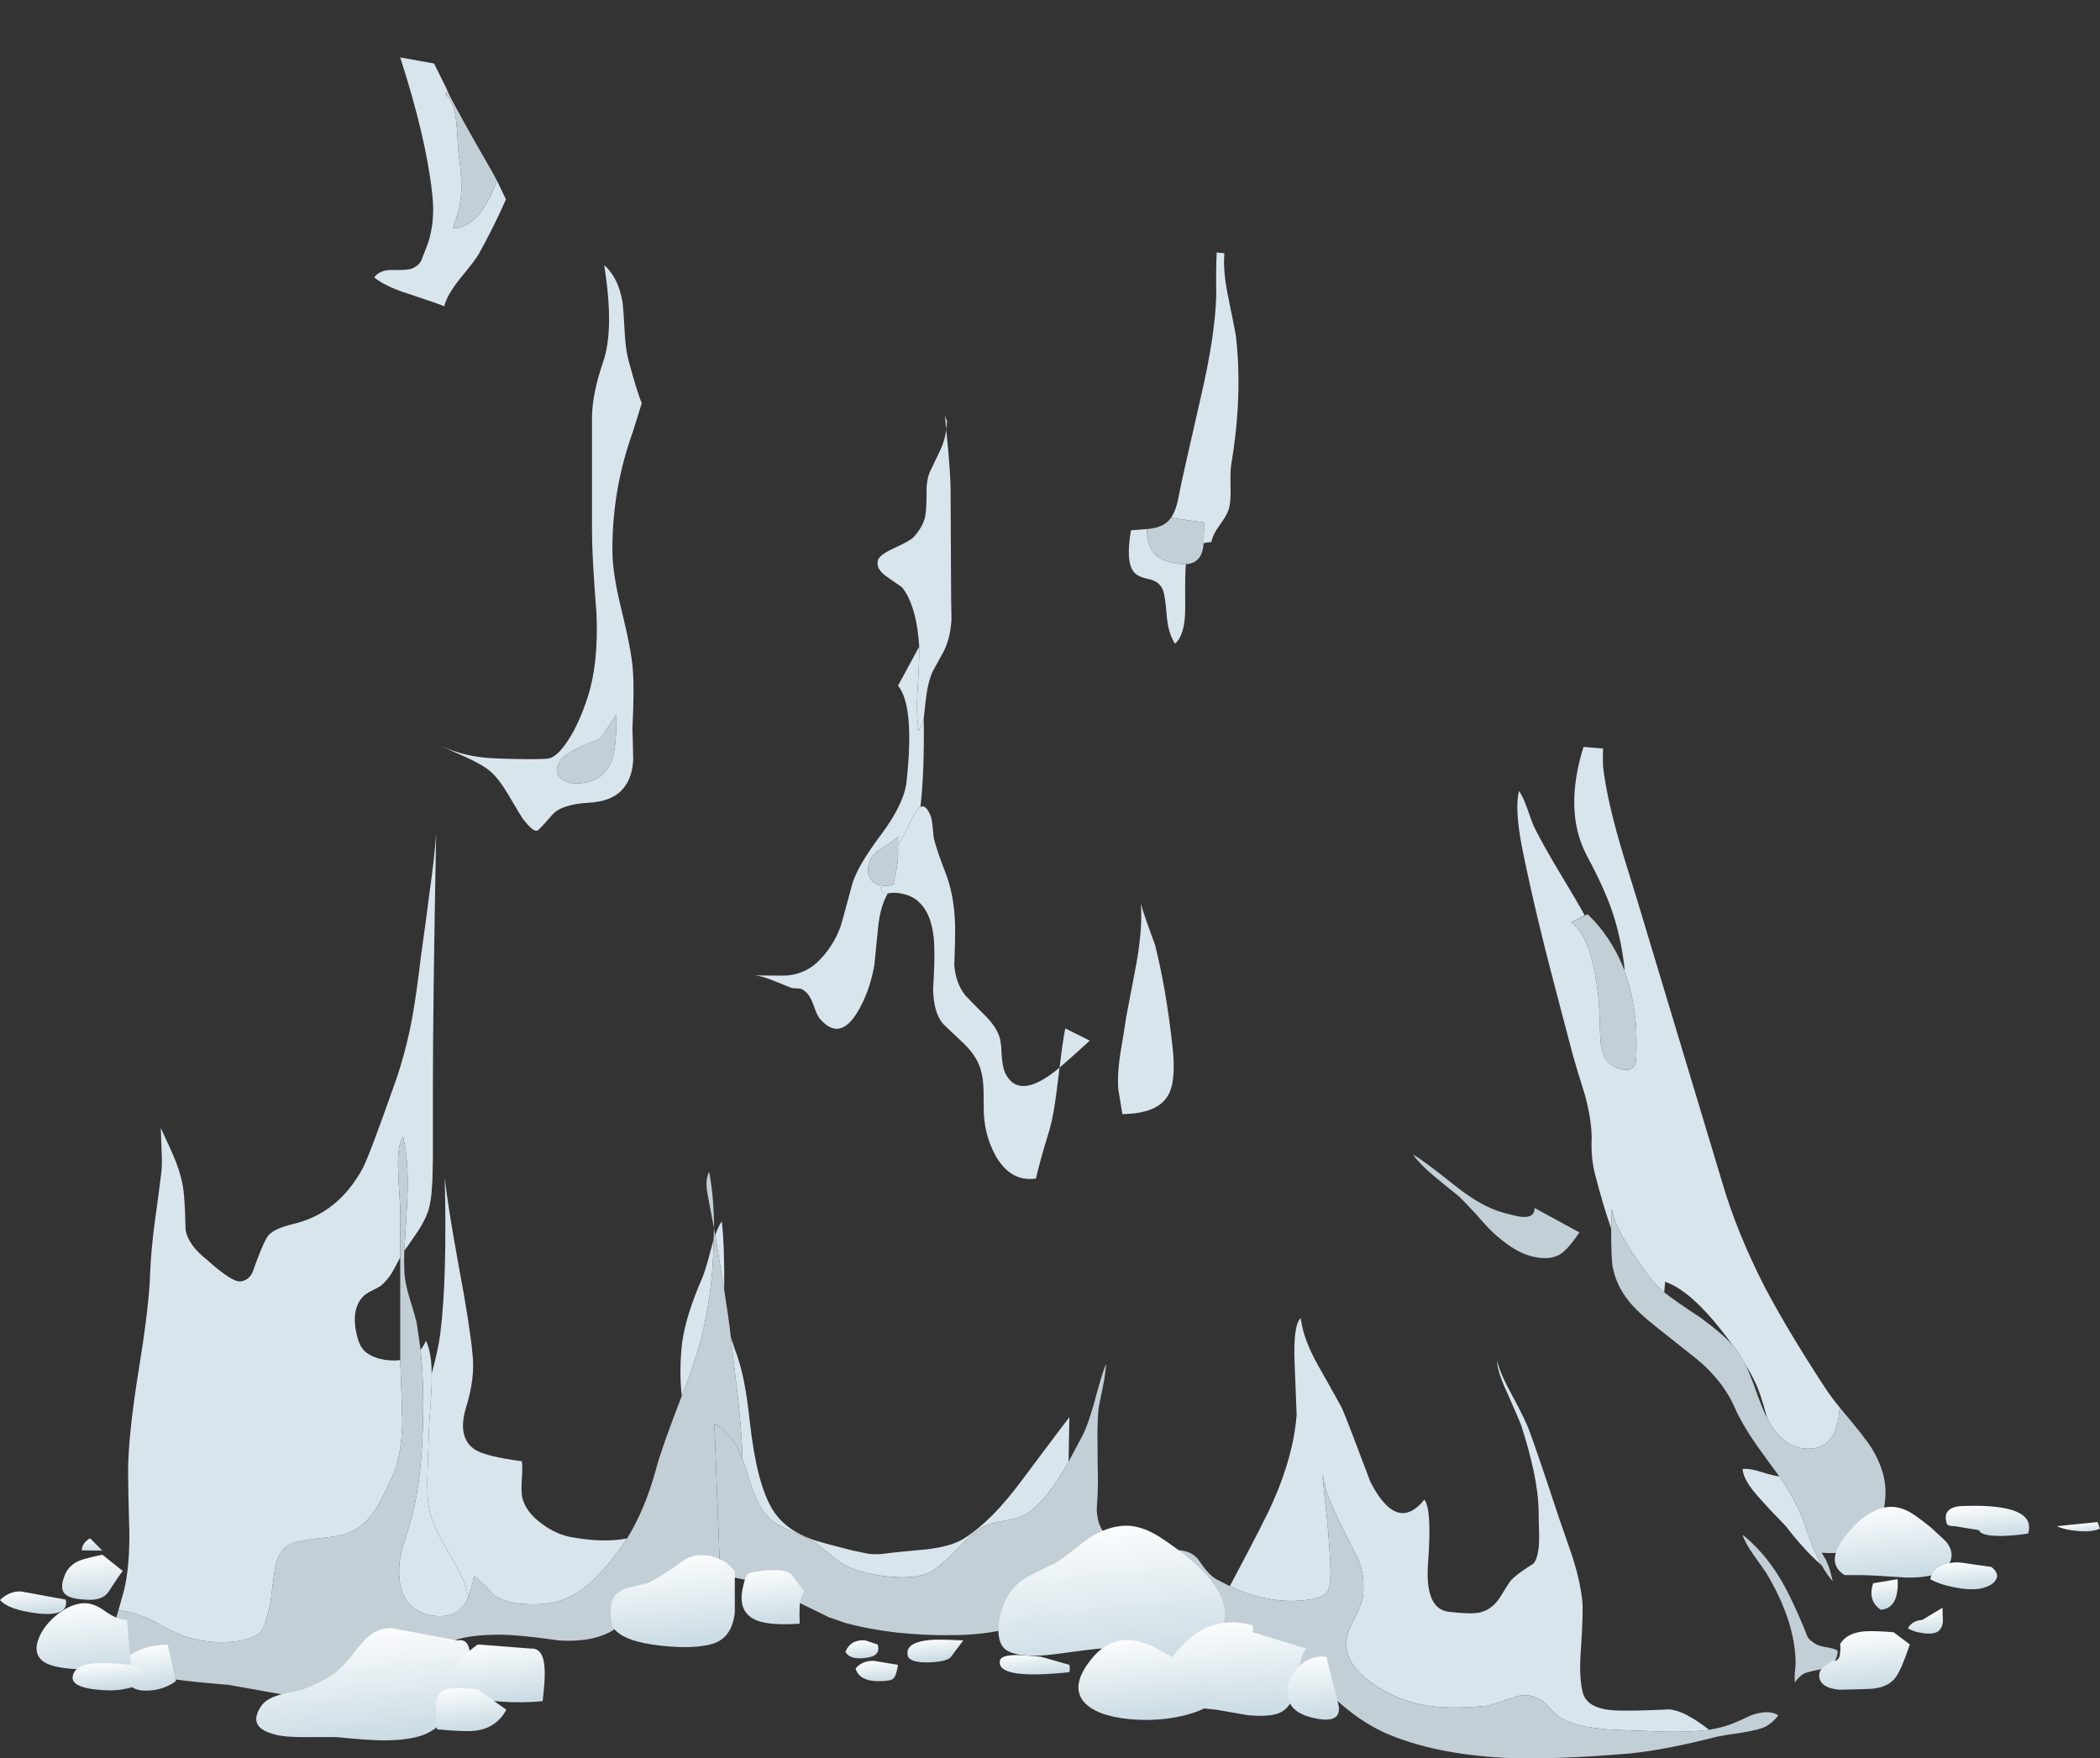 <?xml version="1.0" encoding="UTF-8" standalone="no"?>
<!-- Created with Inkscape (http://www.inkscape.org/) -->
<svg xmlns:inkscape="http://www.inkscape.org/namespaces/inkscape" xmlns:rdf="http://www.w3.org/1999/02/22-rdf-syntax-ns#" xmlns="http://www.w3.org/2000/svg" xmlns:xlink="http://www.w3.org/1999/xlink" xmlns:ns1="http://sozi.baierouge.fr" xmlns:cc="http://creativecommons.org/ns#" xmlns:sodipodi="http://sodipodi.sourceforge.net/DTD/sodipodi-0.dtd" xmlns:dc="http://purl.org/dc/elements/1.1/" id="svg2" xml:space="preserve" viewBox="0 0 257.35 215.5" version="1.1" inkscape:version="0.91 r13725">
  <rect x="0" y="0" width="257.35" height="215.5" fill="#333333" stroke="none"/>
  <defs id="defs6">
    <clipPath id="clipPath18">
      <path id="path20" d="m26.52 148.33c0.425-4.11 1.468-7.828 3.121-11.16 3.785-8.188 5.918-19.188 6.398-33 0.133-3.817 0.254-9.535 0.359-17.16 0.161-6.774 0.575-12.454 1.243-17.043 2.613-13.118 4.199-23.426 4.757-30.918 0.907-12.243-0.039-22.508-2.839-30.801-2.321-1.735-5.079-2.535-8.278-2.399-0.429 0.028-3.386 0.481-8.883 1.36-2.293 0.187-4.011 0.359-5.16 0.519-2.023 0.266-3.586 0.879-4.679 1.84-1.039 0.906-1.481 2-1.321 3.281 0.43 1.547 0.735 2.758 0.922 3.641 0.375 1.547 0.547 3.465 0.52 5.758-0.078 2.64-0.121 4.601-0.121 5.883 0 2.293 0.336 5.531 1 9.718 0.722 4.399 1.109 7.653 1.16 9.758 0.054 1.414 0.203 3.043 0.441 4.883 0.293 2.105 0.508 3.719 0.641 4.84 0.078 0.691 0.078 1.691 0 3-0.082 1.383-0.094 2.383-0.039 3 0.078 1.094 0.41 2.586 1 4.48 0.586 2.024 0.945 3.504 1.078 4.438 0.348 2.801 0.547 6.148 0.601 10.043v37.879c-0.136 5.519-0.16 9.652-0.082 12.398 0.106 4.774 0.653 8.867 1.641 12.281 0.668 2.801 1.199 4.946 1.602 6.442 0.718 2.664 1.625 4.636 2.718 5.918l0.52 1.601c-0.16 0.774-0.012 1.239 0.441 1.399 0.133 0.054 0.625 0.082 1.481 0.082-0.508-4.508-0.59-8.496-0.242-11.961z" inkscape:connector-curvature="0"/>
    </clipPath>
    <clipPath id="clipPath26">
      <path id="path28" d="m18.588-46.246h196.46v99.21h-196.46v-99.21z" inkscape:connector-curvature="0"/>
    </clipPath>
    <linearGradient id="linearGradient30" y2="11.625" gradientUnits="userSpaceOnUse" x2="190.63" y1="11.625" x1="39.209">
      <stop id="stop32" style="stop-color:#ffffff;stop-opacity:0.4" offset="0"/>
      <stop id="stop34" style="stop-color:#ffffff;stop-opacity:0.6" offset=".784"/>
      <stop id="stop38" style="stop-color:#ffffff;stop-opacity:0.6" offset="1"/>
    </linearGradient>
    <mask id="mask40">
      <g id="g42">
        <g id="g44" clip-path="url(#clipPath26)">
          <path id="path46" style="fill:url(#linearGradient30)" d="m18.588-46.246h196.46v99.21h-196.46v-99.21z" inkscape:connector-curvature="0"/>
        </g>
      </g>
    </mask>
    <linearGradient id="linearGradient50" y2="11.625" gradientUnits="userSpaceOnUse" x2="190.63" y1="11.625" x1="39.209">
      <stop id="stop52" style="stop-color:#ffffff" offset="0"/>
      <stop id="stop54" style="stop-color:#ccdbe3" offset=".784"/>
      <stop id="stop58" style="stop-color:#ccdbe3" offset="1"/>
    </linearGradient>
    <clipPath id="clipPath66">
      <path id="path68" d="m67.281 127.37-0.043-0.602c0-3.945-0.117-10.652-0.359-20.121-0.238-8.453-0.32-15.051-0.238-19.797 0.238-15.066 2.039-28.16 5.398-39.281-3.414-3.84-5.664-8.535-6.758-14.082-0.855-4.293-1.066-9.613-0.64-15.957-0.188-0.082-0.309-0.133-0.36-0.16-0.668-0.32-1.336-1.055-2-2.199-0.75-1.254-1.386-2.067-1.922-2.442-1.359-0.933-3.226-1.32-5.597-1.16-2.641 0.375-4.574 0.559-5.801 0.559-1.949 0-3.469-0.2-4.563-0.598-1.144-0.426-2.464-1.293-3.957-2.602l-0.882-0.682c2.8 8.293 3.75 18.558 2.839 30.801-0.558 7.492-2.144 17.8-4.757 30.918-0.668 4.585-1.082 10.265-1.243 17.039-0.105 7.629-0.226 13.347-0.359 17.16-0.48 13.816-2.613 24.816-6.398 33-1.653 3.336-2.696 7.054-3.121 11.16-0.348 3.469-0.266 7.453 0.242 11.961 0.343 0 0.597 0.027 0.758 0.082 0.746 0.238 1.402 0.703 1.96 1.398 0.321 0.426 0.719 1.145 1.2 2.16 1.148 2.372 2.441 4.442 3.879 6.2 1.066 1.336 1.773 2.066 2.121 2.199 0.558 0.242 1.359-0.117 2.398-1.078 0.91-0.856 1.828-2.106 2.762-3.762 0.187-0.344 0.894-1.746 2.121-4.199 0.559-1.172 1.973-3.719 4.238-7.641 0.641-1.144 1.387-2.613 2.242-4.398 0.852-1.336 2.118-2.242 3.797-2.719 2.27-0.641 3.762-1.215 4.481-1.723 1.254-0.824 2.027-2.183 2.32-4.078 0.055-0.453 0.121-1.386 0.199-2.801 0.055-1.121 0.176-2.054 0.364-2.8 0.132-0.453 0.343-1.293 0.636-2.52 0.321-1.066 0.657-1.851 1-2.359 0.137-0.215 0.387-0.442 0.762-0.68 0.375-0.242 0.613-0.441 0.719-0.601 0.269-0.399 0.629-1.079 1.082-2.04 0.453-0.824 0.945-1.347 1.48-1.558z" inkscape:connector-curvature="0"/>
    </clipPath>
    <clipPath id="clipPath74">
      <path id="path76" d="m10.289-86.559h214.24v120.96h-214.24v-120.96z" inkscape:connector-curvature="0"/>
    </clipPath>
    <linearGradient id="linearGradient78" y2="-21.996" gradientUnits="userSpaceOnUse" x2="191.77" y1="-21.996" x1="30.355">
      <stop id="stop80" style="stop-color:#ffffff;stop-opacity:0.4" offset="0"/>
      <stop id="stop82" style="stop-color:#ffffff;stop-opacity:0.6" offset=".784"/>
      <stop id="stop86" style="stop-color:#ffffff;stop-opacity:0.6" offset="1"/>
    </linearGradient>
    <mask id="mask88">
      <g id="g90">
        <g id="g92" clip-path="url(#clipPath74)">
          <path id="path94" style="fill:url(#linearGradient78)" d="m10.289-86.559h214.24v120.96h-214.24v-120.96z" inkscape:connector-curvature="0"/>
        </g>
      </g>
    </mask>
    <linearGradient id="linearGradient98" y2="-21.996" gradientUnits="userSpaceOnUse" x2="191.77" y1="-21.996" x1="30.355">
      <stop id="stop100" style="stop-color:#ffffff" offset="0"/>
      <stop id="stop102" style="stop-color:#ccdbe3" offset=".784"/>
      <stop id="stop106" style="stop-color:#ccdbe3" offset="1"/>
    </linearGradient>
    <clipPath id="clipPath114">
      <path id="path116" d="m135.64 148.73c0.984-2.855 2.171-7.172 3.558-12.961 1.387-5.812 2.559-10.121 3.52-12.918 0.265-0.906 0.652-1.789 1.16-2.64-2.32-1.813-4.133-4.16-5.441-7.039-1.465-2.641-2.2-6.508-2.2-11.602 0-5.734-0.332-9.601-1-11.601-0.48-1.704-2.437-4.012-5.879-6.918-3.254-2.719-5.027-5.215-5.32-7.481-0.851-4.508-0.812-9.933 0.121-16.281 0.531-3.652 1.531-9.117 3-16.399 1.067-6.425 1.305-11.812 0.719-16.16-0.746-5.734-2.949-10.867-6.602-15.398-1.304 0.344-2.48 0.785-3.519 1.316-1.012 0.508-2.106 1.227-3.281 2.16-1.118 0.883-2.477 1.426-4.079 1.641-1.546 0.215-3.027 0.082-4.441-0.398l-0.199-0.082c0.133 5.066 0.508 10.679 1.121 16.839 0.398 4.082 1.051 9.536 1.957 16.36 1.094 8.668 0.961 20.16-0.398 34.48-1.626 16.989-2.376 28.442-2.239 34.36 0.106 0.054 0.438 0.347 1 0.882 0.477 0.454 0.973 0.786 1.477 1 1.254 0.481 2.777 0.735 4.562 0.758 1.227 0.242 2.012 1.348 2.36 3.321 0.16 0.855 0.879 4.066 2.16 9.64 0.906 3.922 1.398 7.188 1.48 9.801-0.027 1.973 0 3.559 0.082 4.758 0.184 2.215 0.692 3.64 1.516 4.281 0.484 0.375 1.094 0.559 1.84 0.559 0.453 0 1.148-0.024 2.082-0.079 4.32-0.027 6.519-0.054 6.601-0.082 2.028-0.398 3.453-1.769 4.282-4.117z" inkscape:connector-curvature="0"/>
    </clipPath>
    <clipPath id="clipPath122">
      <path id="path124" d="m127.42-61.959h125.72v181.09h-125.72v-181.09z" inkscape:connector-curvature="0"/>
    </clipPath>
    <linearGradient id="linearGradient126" y2="29.09" gradientUnits="userSpaceOnUse" x2="236.1" y1="29.09" x1="142.18">
      <stop id="stop128" style="stop-color:#ffffff;stop-opacity:0.4" offset="0"/>
      <stop id="stop130" style="stop-color:#ffffff;stop-opacity:0.6" offset=".784"/>
      <stop id="stop134" style="stop-color:#ffffff;stop-opacity:0.6" offset="1"/>
    </linearGradient>
    <mask id="mask136">
      <g id="g138">
        <g id="g140" clip-path="url(#clipPath122)">
          <path id="path142" style="fill:url(#linearGradient126)" d="m127.42-61.959h125.72v181.09h-125.72v-181.09z" inkscape:connector-curvature="0"/>
        </g>
      </g>
    </mask>
    <linearGradient id="linearGradient146" y2="29.09" gradientUnits="userSpaceOnUse" x2="236.1" y1="29.09" x1="142.18">
      <stop id="stop148" style="stop-color:#ffffff" offset="0"/>
      <stop id="stop150" style="stop-color:#ccdbe3" offset=".784"/>
      <stop id="stop154" style="stop-color:#ccdbe3" offset="1"/>
    </linearGradient>
    <clipPath id="clipPath162">
      <path id="path164" d="m157.16 99.408c-0.055-0.961-0.055-1.68 0-2.16 0.215-1.84 0.668-4.012 1.36-6.52 0.402-1.441 1.039-3.558 1.921-6.359 1.864-6.215 4.664-15.508 8.399-27.883 0.961-3.305 2.371-6.773 4.238-10.398 1.496-2.828 3.43-6.055 5.801-9.68 0.773-1.176 2.094-2.84 3.961-5 1.441-2 2.105-3.934 2-5.801-0.106-1.785-0.692-3.172-1.762-4.16-1.144-1.039-2.637-1.465-4.476-1.281 0.32-0.426 0.586-0.985 0.796-1.68-8.746 14.082-13.265 21.387-13.558 21.922-4.801 8.531-8.067 16.519-9.801 23.957-2.105 9.469-3.547 17.613-4.316 24.441-1.016 8.774-1.149 16.84-0.403 24.2 3.414-3.493 5.348-7.305 5.801-11.438 0.055-0.48 0.067-1.199 0.039-2.16z" inkscape:connector-curvature="0"/>
    </clipPath>
    <clipPath id="clipPath170">
      <path id="path172" d="m129.26-196.06h126.49v79.053h-126.49v-79.053z" inkscape:connector-curvature="0"/>
    </clipPath>
    <linearGradient id="linearGradient174" y2="-151.88" gradientUnits="userSpaceOnUse" x2="239.94" y1="-151.88" x1="140.01">
      <stop id="stop176" style="stop-color:#ffffff;stop-opacity:0.4" offset="0"/>
      <stop id="stop178" style="stop-color:#ffffff;stop-opacity:0.6" offset=".784"/>
      <stop id="stop182" style="stop-color:#ffffff;stop-opacity:0.6" offset="1"/>
    </linearGradient>
    <mask id="mask184">
      <g id="g186">
        <g id="g188" clip-path="url(#clipPath170)">
          <path id="path190" style="fill:url(#linearGradient174)" d="m129.26-196.06h126.49v79.053h-126.49v-79.053z" inkscape:connector-curvature="0"/>
        </g>
      </g>
    </mask>
    <linearGradient id="linearGradient194" y2="-151.88" gradientUnits="userSpaceOnUse" x2="239.94" y1="-151.88" x1="140.01">
      <stop id="stop196" style="stop-color:#ffffff" offset="0"/>
      <stop id="stop198" style="stop-color:#ccdbe3" offset=".784"/>
      <stop id="stop202" style="stop-color:#ccdbe3" offset="1"/>
    </linearGradient>
    <clipPath id="clipPath210">
      <path id="path212" d="m124.04 75.568c0.293 2.266 2.066 4.762 5.32 7.481 3.442 2.906 5.399 5.214 5.879 6.918 0.668 2 1 5.867 1 11.601 0 5.094 0.735 8.961 2.203 11.602 1.305 2.879 3.118 5.226 5.438 7.039 0.535-0.879 1.199-1.707 2-2.481 0.562-0.535 1.453-1.281 2.68-2.238 1.07-0.855 1.988-1.684 2.761-2.48-0.746-7.364-0.613-15.43 0.403-24.204 0.773-6.824 2.211-14.972 4.316-24.437 1.734-7.442 5-15.426 9.801-23.961 0.293-0.531 4.812-7.84 13.558-21.918 0.375-1.203 0.586-2.828 0.641-4.883 0.027-0.32 0.082-0.984 0.16-2 0.055-0.906-0.027-1.547-0.238-1.918-0.266-0.508-0.773-0.828-1.52-0.961-0.91-0.187-1.453-0.332-1.64-0.441-0.613-0.399-1.188-1.266-1.723-2.598-0.504-1.254-1.156-2.109-1.957-2.558-0.426-0.215-1.199-0.418-2.32-0.602-1.442-0.215-2.266-0.348-2.481-0.398-3.308-0.856-6.132-1.403-8.48-1.641-5.039-0.43-9.117-0.574-12.238-0.441-4.723 0.238-8.68 1.066-11.883 2.48-1.305 0.613-2.531 1.387-3.68 2.32-0.613 0.481-1.68 1.453-3.199 2.918-1.707 1.629-3.695 2.696-5.961 3.2l-1.602 0.363c3.657 4.531 5.856 9.664 6.602 15.398 0.586 4.348 0.348 9.735-0.719 16.16-1.465 7.282-2.465 12.747-3 16.399-0.933 6.348-0.972 11.773-0.121 16.281z" inkscape:connector-curvature="0"/>
    </clipPath>
    <clipPath id="clipPath218">
      <path id="path220" d="m121.36 84.424h94.327v159.84h-94.327v-159.84z" inkscape:connector-curvature="0"/>
    </clipPath>
    <linearGradient id="linearGradient222" y2="163.93" gradientUnits="userSpaceOnUse" x2="200.49" y1="163.93" x1="129.9">
      <stop id="stop224" style="stop-color:#ffffff;stop-opacity:0.4" offset="0"/>
      <stop id="stop226" style="stop-color:#ffffff;stop-opacity:0.6" offset=".784"/>
      <stop id="stop230" style="stop-color:#ffffff;stop-opacity:0.6" offset="1"/>
    </linearGradient>
    <mask id="mask232">
      <g id="g234">
        <g id="g236" clip-path="url(#clipPath218)">
          <path id="path238" style="fill:url(#linearGradient222)" d="m121.36 84.424h94.327v159.84h-94.327v-159.84z" inkscape:connector-curvature="0"/>
        </g>
      </g>
    </mask>
    <linearGradient id="linearGradient242" y2="163.93" gradientUnits="userSpaceOnUse" x2="200.49" y1="163.93" x1="129.9">
      <stop id="stop244" style="stop-color:#ffffff" offset="0"/>
      <stop id="stop246" style="stop-color:#ccdbe3" offset=".784"/>
      <stop id="stop250" style="stop-color:#ccdbe3" offset="1"/>
    </linearGradient>
    <clipPath id="clipPath258">
      <path id="path260" d="m104.32 118.65c0.774-0.691 1.399-0.906 1.879-0.636-0.133-5.922 0.613-17.375 2.242-34.36 1.36-14.32 1.493-25.816 0.399-34.48-0.906-6.828-1.559-12.282-1.961-16.364-0.613-6.156-0.984-11.773-1.117-16.839-0.563-0.211-1.321-0.598-2.282-1.161-1.039-0.636-1.761-1.05-2.16-1.238-2.027-0.933-4.547-1.426-7.558-1.48-4-0.082-7.641 0.32-10.922 1.199-1.199 0.375-3.067 1.199-5.602 2.48 0.403 1.922 0.977 4.403 1.723 7.442 1.039 4.133 1.664 6.652 1.879 7.558 2.668 12.453 2.933 23.657 0.801 33.602-1.602 10.664-2.426 18.558-2.481 23.68-0.133 8.558 1.227 15.867 4.078 21.918 1.254 2.64 2.934 5.949 5.043 9.921 3.172 5.918 4.918 9.188 5.239 9.801 0.746-1.226 1.679-2 2.8-2.32 0.399-0.133 1.039-0.176 1.918-0.121 0.801 0.027 1.442-0.078 1.922-0.321 1.121-0.585 1.906-1.917 2.36-4 0.507-2.265 1.105-3.691 1.8-4.281z" inkscape:connector-curvature="0"/>
    </clipPath>
    <clipPath id="clipPath266">
      <path id="path268" d="m80.254-113.83h154.15v86.177h-154.15v-86.177z" inkscape:connector-curvature="0"/>
    </clipPath>
    <linearGradient id="linearGradient270" y2="-67.044" gradientUnits="userSpaceOnUse" x2="213.07" y1="-67.044" x1="98.774">
      <stop id="stop272" style="stop-color:#ffffff;stop-opacity:0.4" offset="0"/>
      <stop id="stop274" style="stop-color:#ffffff;stop-opacity:0.6" offset=".784"/>
      <stop id="stop278" style="stop-color:#ffffff;stop-opacity:0.6" offset="1"/>
    </linearGradient>
    <mask id="mask280">
      <g id="g282">
        <g id="g284" clip-path="url(#clipPath266)">
          <path id="path286" style="fill:url(#linearGradient270)" d="m80.254-113.83h154.15v86.177h-154.15v-86.177z" inkscape:connector-curvature="0"/>
        </g>
      </g>
    </mask>
    <linearGradient id="linearGradient290" y2="-67.044" gradientUnits="userSpaceOnUse" x2="213.07" y1="-67.044" x1="98.774">
      <stop id="stop292" style="stop-color:#ffffff" offset="0"/>
      <stop id="stop294" style="stop-color:#ccdbe3" offset=".784"/>
      <stop id="stop298" style="stop-color:#ccdbe3" offset="1"/>
    </linearGradient>
    <clipPath id="clipPath306">
      <path id="path308" d="m77.48 137.61c1.04 0.961 2 1.695 2.879 2.199 1.121 0.641 1.735 1.016 1.84 1.121 0.188 0.243 0.442 1.028 0.762 2.36 0.746 3.359 1.254 6.082 1.519 8.16 0.051 0.988 0.122 1.746 0.2 2.281 0.105 0.961 0.332 1.696 0.679 2.199 0.586-0.105 1.082-0.574 1.481-1.398 0.215-0.48 0.465-1.199 0.762-2.16 0.425-1.149 1.105-2.879 2.039-5.199 0.773-2.055 1.281-3.828 1.519-5.321 0.16-1.015 0.36-3 0.602-5.961 0.343-2.773 0.933-4.839 1.758-6.199-0.321-0.613-2.067-3.883-5.239-9.801-2.109-3.972-3.789-7.281-5.043-9.921-2.851-6.051-4.211-13.36-4.078-21.918 0.055-5.122 0.879-13.016 2.481-23.68 2.132-9.948 1.867-21.152-0.801-33.605-0.215-0.906-0.84-3.425-1.879-7.558-0.746-3.039-1.32-5.52-1.723-7.442-2.718 1.469-5.078 2.227-7.078 2.282-0.828 0.027-1.719 0-2.68-0.082-1.253-0.079-2.199-0.227-2.839-0.438-0.426 6.348-0.215 11.664 0.64 15.957 1.094 5.547 3.344 10.242 6.758 14.082-3.359 11.121-5.16 24.215-5.398 39.281-0.082 4.746 0 11.344 0.238 19.797 0.242 9.469 0.359 16.176 0.359 20.121l0.043 0.602 0.199-0.082c0.934-0.266 2.145 0.015 3.641 0.84 1.387 0.773 2.305 1.586 2.758 2.441 0.266 0.508 0.453 1.238 0.562 2.199 0.106 0.934 0.305 1.657 0.598 2.16 0.481 0.774 1.293 1.668 2.441 2.68z" inkscape:connector-curvature="0"/>
    </clipPath>
    <clipPath id="clipPath314">
      <path id="path316" d="m38.551-109.31h180.11v78.539h-180.11v-78.539z" inkscape:connector-curvature="0"/>
    </clipPath>
    <linearGradient id="linearGradient318" y2="-66.896" gradientUnits="userSpaceOnUse" x2="204.28" y1="-66.896" x1="75.913">
      <stop id="stop320" style="stop-color:#ffffff;stop-opacity:0.4" offset="0"/>
      <stop id="stop322" style="stop-color:#ffffff;stop-opacity:0.6" offset=".784"/>
      <stop id="stop326" style="stop-color:#ffffff;stop-opacity:0.6" offset="1"/>
    </linearGradient>
    <mask id="mask328">
      <g id="g330">
        <g id="g332" clip-path="url(#clipPath314)">
          <path id="path334" style="fill:url(#linearGradient318)" d="m38.551-109.31h180.11v78.539h-180.11v-78.539z" inkscape:connector-curvature="0"/>
        </g>
      </g>
    </mask>
    <linearGradient id="linearGradient338" y2="-66.896" gradientUnits="userSpaceOnUse" x2="204.28" y1="-66.896" x1="75.913">
      <stop id="stop340" style="stop-color:#ffffff" offset="0"/>
      <stop id="stop342" style="stop-color:#ccdbe3" offset=".784"/>
      <stop id="stop346" style="stop-color:#ccdbe3" offset="1"/>
    </linearGradient>
    <linearGradient id="linearGradient420" y2="4.08" gradientUnits="userSpaceOnUse" x2="208.11" gradientTransform="matrix(.087 -.795 -.795 -.087 -0 172.41)" y1="4.08" x1="202.12">
      <stop id="stop422" style="stop-color:#ffffff" offset="0"/>
      <stop id="stop424" style="stop-color:#c8dae3" offset="1"/>
    </linearGradient>
    <linearGradient id="linearGradient438" y2="11.606" gradientUnits="userSpaceOnUse" x2="205.54" gradientTransform="matrix(.086 -.795 -.795 -.086 0 172.41)" y1="11.606" x1="195.79">
      <stop id="stop440" style="stop-color:#ffffff" offset="0"/>
      <stop id="stop442" style="stop-color:#c8dae3" offset="1"/>
    </linearGradient>
    <linearGradient id="linearGradient456" y2="9.141" gradientUnits="userSpaceOnUse" x2="207.52" gradientTransform="matrix(.088 -.795 -.795 -.088 -0 172.41)" y1="9.141" x1="203.65">
      <stop id="stop458" style="stop-color:#ffffff" offset="0"/>
      <stop id="stop460" style="stop-color:#c8dae3" offset="1"/>
    </linearGradient>
    <linearGradient id="linearGradient474" y2="-21.819" gradientUnits="userSpaceOnUse" x2="217.66" gradientTransform="matrix(.087 -.795 -.795 -.087 -0 172.41)" y1="-21.819" x1="202.45">
      <stop id="stop476" style="stop-color:#ffffff" offset="0"/>
      <stop id="stop478" style="stop-color:#c8dae3" offset="1"/>
    </linearGradient>
    <linearGradient id="linearGradient492" y2="-38.974" gradientUnits="userSpaceOnUse" x2="214.65" gradientTransform="matrix(.086 -.795 -.795 -.086 -0 172.41)" y1="-38.974" x1="206.03">
      <stop id="stop494" style="stop-color:#ffffff" offset="0"/>
      <stop id="stop496" style="stop-color:#c8dae3" offset="1"/>
    </linearGradient>
    <linearGradient id="linearGradient510" y2="-34.956" gradientUnits="userSpaceOnUse" x2="217.3" gradientTransform="matrix(.085 -.795 -.795 -.085 -0 172.41)" y1="-34.956" x1="211.21">
      <stop id="stop512" style="stop-color:#ffffff" offset="0"/>
      <stop id="stop514" style="stop-color:#c8dae3" offset="1"/>
    </linearGradient>
    <linearGradient id="linearGradient528" y2="-60.926" gradientUnits="userSpaceOnUse" x2="210.1" gradientTransform="matrix(.086 -.795 -.795 -.086 0 172.41)" y1="-60.926" x1="197.8">
      <stop id="stop530" style="stop-color:#ffffff" offset="0"/>
      <stop id="stop532" style="stop-color:#c8dae3" offset="1"/>
    </linearGradient>
    <linearGradient id="linearGradient546" y2="-72.984" gradientUnits="userSpaceOnUse" x2="208.61" gradientTransform="matrix(.087 -.795 -.795 -.087 0 172.41)" y1="-72.984" x1="200.99">
      <stop id="stop548" style="stop-color:#ffffff" offset="0"/>
      <stop id="stop550" style="stop-color:#c8dae3" offset="1"/>
    </linearGradient>
    <linearGradient id="linearGradient564" y2="-113.92" gradientUnits="userSpaceOnUse" x2="218.64" gradientTransform="matrix(.086 -.795 -.795 -.086 -0 172.41)" y1="-113.92" x1="199.45">
      <stop id="stop566" style="stop-color:#ffffff" offset="0"/>
      <stop id="stop568" style="stop-color:#c8dae3" offset="1"/>
    </linearGradient>
    <linearGradient id="linearGradient582" y2="-128.23" gradientUnits="userSpaceOnUse" x2="226.19" gradientTransform="matrix(.086 -.795 -.795 -.086 0 172.41)" y1="-128.23" x1="213.01">
      <stop id="stop584" style="stop-color:#ffffff" offset="0"/>
      <stop id="stop586" style="stop-color:#c8dae3" offset="1"/>
    </linearGradient>
    <linearGradient id="linearGradient600" y2="-137.44" gradientUnits="userSpaceOnUse" x2="227.25" gradientTransform="matrix(.087 -.795 -.795 -.087 0 172.41)" y1="-137.44" x1="218.7">
      <stop id="stop602" style="stop-color:#ffffff" offset="0"/>
      <stop id="stop604" style="stop-color:#c8dae3" offset="1"/>
    </linearGradient>
    <linearGradient id="linearGradient618" y2="-117.18" gradientUnits="userSpaceOnUse" x2="225.2" gradientTransform="matrix(.087 -.795 -.795 -.087 -0 172.41)" y1="-117.18" x1="213.95">
      <stop id="stop620" style="stop-color:#ffffff" offset="0"/>
      <stop id="stop622" style="stop-color:#c8dae3" offset="1"/>
    </linearGradient>
    <linearGradient id="linearGradient636" y2="-103.11" gradientUnits="userSpaceOnUse" x2="218.4" gradientTransform="matrix(.09 -.795 -.795 -.09 0 172.41)" y1="-103.11" x1="215.28">
      <stop id="stop638" style="stop-color:#ffffff" offset="0"/>
      <stop id="stop640" style="stop-color:#c8dae3" offset="1"/>
    </linearGradient>
    <linearGradient id="linearGradient654" y2="-92.028" gradientUnits="userSpaceOnUse" x2="214.95" gradientTransform="matrix(.087 -.795 -.795 -.087 -0 172.41)" y1="-92.028" x1="211.96">
      <stop id="stop656" style="stop-color:#ffffff" offset="0"/>
      <stop id="stop658" style="stop-color:#c8dae3" offset="1"/>
    </linearGradient>
    <linearGradient id="linearGradient672" y2="-82.159" gradientUnits="userSpaceOnUse" x2="213.93" gradientTransform="matrix(.09 -.795 -.795 -.09 -0 172.41)" y1="-82.159" x1="211.49">
      <stop id="stop674" style="stop-color:#ffffff" offset="0"/>
      <stop id="stop676" style="stop-color:#c8dae3" offset="1"/>
    </linearGradient>
    <linearGradient id="linearGradient690" y2="-84.235" gradientUnits="userSpaceOnUse" x2="216.84" gradientTransform="matrix(.088 -.795 -.795 -.088 -0 172.41)" y1="-84.235" x1="213.9">
      <stop id="stop692" style="stop-color:#ffffff" offset="0"/>
      <stop id="stop694" style="stop-color:#c8dae3" offset="1"/>
    </linearGradient>
    <linearGradient id="linearGradient708" y2="-209.99" gradientUnits="userSpaceOnUse" x2="217.89" gradientTransform="matrix(.087 -.795 -.795 -.087 0 172.41)" y1="-209.99" x1="207.96">
      <stop id="stop710" style="stop-color:#ffffff" offset="0"/>
      <stop id="stop712" style="stop-color:#c8dae3" offset="1"/>
    </linearGradient>
    <linearGradient id="linearGradient726" y2="-208.21" gradientUnits="userSpaceOnUse" x2="221.46" gradientTransform="matrix(.088 -.795 -.795 -.088 -0 172.41)" y1="-208.21" x1="217.59">
      <stop id="stop728" style="stop-color:#ffffff" offset="0"/>
      <stop id="stop730" style="stop-color:#c8dae3" offset="1"/>
    </linearGradient>
    <linearGradient id="linearGradient744" y2="-205.18" gradientUnits="userSpaceOnUse" x2="230.77" gradientTransform="matrix(.086 -.795 -.795 -.086 -0 172.41)" y1="-205.18" x1="222.9">
      <stop id="stop746" style="stop-color:#ffffff" offset="0"/>
      <stop id="stop748" style="stop-color:#c8dae3" offset="1"/>
    </linearGradient>
    <linearGradient id="linearGradient762" y2="-213.69" gradientUnits="userSpaceOnUse" x2="224.14" gradientTransform="matrix(.084 -.796 -.796 -.084 0 172.41)" y1="-213.69" x1="220.82">
      <stop id="stop764" style="stop-color:#ffffff" offset="0"/>
      <stop id="stop766" style="stop-color:#c8dae3" offset="1"/>
    </linearGradient>
    <linearGradient id="linearGradient780" y2="-218.13" gradientUnits="userSpaceOnUse" x2="220.08" gradientTransform="matrix(.087 -.795 -.795 -.087 -0 172.41)" y1="-218.13" x1="216.18">
      <stop id="stop782" style="stop-color:#ffffff" offset="0"/>
      <stop id="stop784" style="stop-color:#c8dae3" offset="1"/>
    </linearGradient>
    <linearGradient id="linearGradient798" y2="-222.45" gradientUnits="userSpaceOnUse" x2="213.33" gradientTransform="matrix(.085 -.796 -.796 -.085 -0 172.41)" y1="-222.45" x1="208.6">
      <stop id="stop800" style="stop-color:#ffffff" offset="0"/>
      <stop id="stop802" style="stop-color:#c8dae3" offset="1"/>
    </linearGradient>
    <linearGradient id="linearGradient816" y2="-233.47" gradientUnits="userSpaceOnUse" x2="213.73" gradientTransform="matrix(.085 -.796 -.796 -.085 -0 172.41)" y1="-233.47" x1="212.55">
      <stop id="stop818" style="stop-color:#ffffff" offset="0"/>
      <stop id="stop820" style="stop-color:#c8dae3" offset="1"/>
    </linearGradient>
    <linearGradient id="linearGradient834" y2="9.842" gradientUnits="userSpaceOnUse" x2="196.31" gradientTransform="matrix(.087 -.795 -.795 -.087 -0 172.41)" y1="9.842" x1="190.35">
      <stop id="stop836" style="stop-color:#ffffff" offset="0"/>
      <stop id="stop838" style="stop-color:#c8dae3" offset="1"/>
    </linearGradient>
    <linearGradient id="linearGradient852" y2="9.493" gradientUnits="userSpaceOnUse" x2="190.31" gradientTransform="matrix(.087 -.795 -.795 -.087 -0 172.41)" y1="9.493" x1="188.48">
      <stop id="stop854" style="stop-color:#ffffff" offset="0"/>
      <stop id="stop856" style="stop-color:#c8dae3" offset="1"/>
    </linearGradient>
    <linearGradient id="linearGradient870" y2="17.181" gradientUnits="userSpaceOnUse" x2="197.37" gradientTransform="matrix(.086 -.795 -.795 -.086 0 172.41)" y1="17.181" x1="193.9">
      <stop id="stop872" style="stop-color:#ffffff" offset="0"/>
      <stop id="stop874" style="stop-color:#c8dae3" offset="1"/>
    </linearGradient>
  </defs>
  <g id="g10" transform="matrix(1.25 0 0 -1.25 0 215.5)">
    <g id="g12">
      <g id="g14">
        <g id="g16" clip-path="url(#clipPath18)">
          <g id="g22" transform="matrix(.253 -.759 -.759 -.253 -0 172.41)">
            <g id="g48" mask="url(#mask40)">
              <path id="path60" style="fill-rule:evenodd;fill:url(#linearGradient50)" d="m26.52 148.33c0.425-4.11 1.468-7.828 3.121-11.16 3.785-8.188 5.918-19.188 6.398-33 0.133-3.817 0.254-9.535 0.359-17.16 0.161-6.774 0.575-12.454 1.243-17.043 2.613-13.118 4.199-23.426 4.757-30.918 0.907-12.243-0.039-22.508-2.839-30.801-2.321-1.735-5.079-2.535-8.278-2.399-0.429 0.028-3.386 0.481-8.883 1.36-2.293 0.187-4.011 0.359-5.16 0.519-2.023 0.266-3.586 0.879-4.679 1.84-1.039 0.906-1.481 2-1.321 3.281 0.43 1.547 0.735 2.758 0.922 3.641 0.375 1.547 0.547 3.465 0.52 5.758-0.078 2.64-0.121 4.601-0.121 5.883 0 2.293 0.336 5.531 1 9.718 0.722 4.399 1.109 7.653 1.16 9.758 0.054 1.414 0.203 3.043 0.441 4.883 0.293 2.105 0.508 3.719 0.641 4.84 0.078 0.691 0.078 1.691 0 3-0.082 1.383-0.094 2.383-0.039 3 0.078 1.094 0.41 2.586 1 4.48 0.586 2.024 0.945 3.504 1.078 4.438 0.348 2.801 0.547 6.148 0.601 10.043v37.879c-0.136 5.519-0.16 9.652-0.082 12.398 0.106 4.774 0.653 8.867 1.641 12.281 0.668 2.801 1.199 4.946 1.602 6.442 0.718 2.664 1.625 4.636 2.718 5.918l0.52 1.601c-0.16 0.774-0.012 1.239 0.441 1.399 0.133 0.054 0.625 0.082 1.481 0.082-0.508-4.508-0.59-8.496-0.242-11.961z" inkscape:connector-curvature="0"/>
            </g>
          </g>
        </g>
      </g>
      <g id="g62">
        <g id="g64" clip-path="url(#clipPath66)">
          <g id="g70" transform="matrix(.253 -.759 -.759 -.253 -0 172.41)">
            <g id="g96" mask="url(#mask88)">
              <path id="path108" style="fill-rule:evenodd;fill:url(#linearGradient98)" d="m67.281 127.37-0.043-0.602c0-3.945-0.117-10.652-0.359-20.121-0.238-8.453-0.32-15.051-0.238-19.797 0.238-15.066 2.039-28.16 5.398-39.281-3.414-3.84-5.664-8.535-6.758-14.082-0.855-4.293-1.066-9.613-0.64-15.957-0.188-0.082-0.309-0.133-0.36-0.16-0.668-0.32-1.336-1.055-2-2.199-0.75-1.254-1.386-2.067-1.922-2.442-1.359-0.933-3.226-1.32-5.597-1.16-2.641 0.375-4.574 0.559-5.801 0.559-1.949 0-3.469-0.2-4.563-0.598-1.144-0.426-2.464-1.293-3.957-2.602l-0.882-0.682c2.8 8.293 3.75 18.558 2.839 30.801-0.558 7.492-2.144 17.8-4.757 30.918-0.668 4.585-1.082 10.265-1.243 17.039-0.105 7.629-0.226 13.347-0.359 17.16-0.48 13.816-2.613 24.816-6.398 33-1.653 3.336-2.696 7.054-3.121 11.16-0.348 3.469-0.266 7.453 0.242 11.961 0.343 0 0.597 0.027 0.758 0.082 0.746 0.238 1.402 0.703 1.96 1.398 0.321 0.426 0.719 1.145 1.2 2.16 1.148 2.372 2.441 4.442 3.879 6.2 1.066 1.336 1.773 2.066 2.121 2.199 0.558 0.242 1.359-0.117 2.398-1.078 0.91-0.856 1.828-2.106 2.762-3.762 0.187-0.344 0.894-1.746 2.121-4.199 0.559-1.172 1.973-3.719 4.238-7.641 0.641-1.144 1.387-2.613 2.242-4.398 0.852-1.336 2.118-2.242 3.797-2.719 2.27-0.641 3.762-1.215 4.481-1.723 1.254-0.824 2.027-2.183 2.32-4.078 0.055-0.453 0.121-1.386 0.199-2.801 0.055-1.121 0.176-2.054 0.364-2.8 0.132-0.453 0.343-1.293 0.636-2.52 0.321-1.066 0.657-1.851 1-2.359 0.137-0.215 0.387-0.442 0.762-0.68 0.375-0.242 0.613-0.441 0.719-0.601 0.269-0.399 0.629-1.079 1.082-2.04 0.453-0.824 0.945-1.347 1.48-1.558z" inkscape:connector-curvature="0"/>
            </g>
          </g>
        </g>
      </g>
      <g id="g110">
        <g id="g112" clip-path="url(#clipPath114)">
          <g id="g118" transform="matrix(.71 -.369 -.369 -.71 -0 172.41)">
            <g id="g144" mask="url(#mask136)">
              <path id="path156" style="fill-rule:evenodd;fill:url(#linearGradient146)" d="m135.64 148.73c0.984-2.855 2.171-7.172 3.558-12.961 1.387-5.812 2.559-10.121 3.52-12.918 0.265-0.906 0.652-1.789 1.16-2.64-2.32-1.813-4.133-4.16-5.441-7.039-1.465-2.641-2.2-6.508-2.2-11.602 0-5.734-0.332-9.601-1-11.601-0.48-1.704-2.437-4.012-5.879-6.918-3.254-2.719-5.027-5.215-5.32-7.481-0.851-4.508-0.812-9.933 0.121-16.281 0.531-3.652 1.531-9.117 3-16.399 1.067-6.425 1.305-11.812 0.719-16.16-0.746-5.734-2.949-10.867-6.602-15.398-1.304 0.344-2.48 0.785-3.519 1.316-1.012 0.508-2.106 1.227-3.281 2.16-1.118 0.883-2.477 1.426-4.079 1.641-1.546 0.215-3.027 0.082-4.441-0.398l-0.199-0.082c0.133 5.066 0.508 10.679 1.121 16.839 0.398 4.082 1.051 9.536 1.957 16.36 1.094 8.668 0.961 20.16-0.398 34.48-1.626 16.989-2.376 28.442-2.239 34.36 0.106 0.054 0.438 0.347 1 0.882 0.477 0.454 0.973 0.786 1.477 1 1.254 0.481 2.777 0.735 4.562 0.758 1.227 0.242 2.012 1.348 2.36 3.321 0.16 0.855 0.879 4.066 2.16 9.64 0.906 3.922 1.398 7.188 1.48 9.801-0.027 1.973 0 3.559 0.082 4.758 0.184 2.215 0.692 3.64 1.516 4.281 0.484 0.375 1.094 0.559 1.84 0.559 0.453 0 1.148-0.024 2.082-0.079 4.32-0.027 6.519-0.054 6.601-0.082 2.028-0.398 3.453-1.769 4.282-4.117z" inkscape:connector-curvature="0"/>
            </g>
          </g>
        </g>
      </g>
      <g id="g158">
        <g id="g160" clip-path="url(#clipPath162)">
          <g id="g166" transform="matrix(.253 -.759 -.759 -.253 0 172.41)">
            <g id="g192" mask="url(#mask184)">
              <path id="path204" style="fill-rule:evenodd;fill:url(#linearGradient194)" d="m157.16 99.408c-0.055-0.961-0.055-1.68 0-2.16 0.215-1.84 0.668-4.012 1.36-6.52 0.402-1.441 1.039-3.558 1.921-6.359 1.864-6.215 4.664-15.508 8.399-27.883 0.961-3.305 2.371-6.773 4.238-10.398 1.496-2.828 3.43-6.055 5.801-9.68 0.773-1.176 2.094-2.84 3.961-5 1.441-2 2.105-3.934 2-5.801-0.106-1.785-0.692-3.172-1.762-4.16-1.144-1.039-2.637-1.465-4.476-1.281 0.32-0.426 0.586-0.985 0.796-1.68-8.746 14.082-13.265 21.387-13.558 21.922-4.801 8.531-8.067 16.519-9.801 23.957-2.105 9.469-3.547 17.613-4.316 24.441-1.016 8.774-1.149 16.84-0.403 24.2 3.414-3.493 5.348-7.305 5.801-11.438 0.055-0.48 0.067-1.199 0.039-2.16z" inkscape:connector-curvature="0"/>
            </g>
          </g>
        </g>
      </g>
      <g id="g206">
        <g id="g208" clip-path="url(#clipPath210)">
          <g id="g214" transform="matrix(.793 .106 .106 -.793 -0 172.41)">
            <g id="g240" mask="url(#mask232)">
              <path id="path252" style="fill-rule:evenodd;fill:url(#linearGradient242)" d="m124.04 75.568c0.293 2.266 2.066 4.762 5.32 7.481 3.442 2.906 5.399 5.214 5.879 6.918 0.668 2 1 5.867 1 11.601 0 5.094 0.735 8.961 2.203 11.602 1.305 2.879 3.118 5.226 5.438 7.039 0.535-0.879 1.199-1.707 2-2.481 0.562-0.535 1.453-1.281 2.68-2.238 1.07-0.855 1.988-1.684 2.761-2.48-0.746-7.364-0.613-15.43 0.403-24.204 0.773-6.824 2.211-14.972 4.316-24.437 1.734-7.442 5-15.426 9.801-23.961 0.293-0.531 4.812-7.84 13.558-21.918 0.375-1.203 0.586-2.828 0.641-4.883 0.027-0.32 0.082-0.984 0.16-2 0.055-0.906-0.027-1.547-0.238-1.918-0.266-0.508-0.773-0.828-1.52-0.961-0.91-0.187-1.453-0.332-1.64-0.441-0.613-0.399-1.188-1.266-1.723-2.598-0.504-1.254-1.156-2.109-1.957-2.558-0.426-0.215-1.199-0.418-2.32-0.602-1.442-0.215-2.266-0.348-2.481-0.398-3.308-0.856-6.132-1.403-8.48-1.641-5.039-0.43-9.117-0.574-12.238-0.441-4.723 0.238-8.68 1.066-11.883 2.48-1.305 0.613-2.531 1.387-3.68 2.32-0.613 0.481-1.68 1.453-3.199 2.918-1.707 1.629-3.695 2.696-5.961 3.2l-1.602 0.363c3.657 4.531 5.856 9.664 6.602 15.398 0.586 4.348 0.348 9.735-0.719 16.16-1.465 7.282-2.465 12.747-3 16.399-0.933 6.348-0.972 11.773-0.121 16.281z" inkscape:connector-curvature="0"/>
            </g>
          </g>
        </g>
      </g>
      <g id="g254">
        <g id="g256" clip-path="url(#clipPath258)">
          <g id="g262" transform="matrix(.253 -.759 -.759 -.253 0 172.41)">
            <g id="g288" mask="url(#mask280)">
              <path id="path300" style="fill-rule:evenodd;fill:url(#linearGradient290)" d="m104.32 118.65c0.774-0.691 1.399-0.906 1.879-0.636-0.133-5.922 0.613-17.375 2.242-34.36 1.36-14.32 1.493-25.816 0.399-34.48-0.906-6.828-1.559-12.282-1.961-16.364-0.613-6.156-0.984-11.773-1.117-16.839-0.563-0.211-1.321-0.598-2.282-1.161-1.039-0.636-1.761-1.05-2.16-1.238-2.027-0.933-4.547-1.426-7.558-1.48-4-0.082-7.641 0.32-10.922 1.199-1.199 0.375-3.067 1.199-5.602 2.48 0.403 1.922 0.977 4.403 1.723 7.442 1.039 4.133 1.664 6.652 1.879 7.558 2.668 12.453 2.933 23.657 0.801 33.602-1.602 10.664-2.426 18.558-2.481 23.68-0.133 8.558 1.227 15.867 4.078 21.918 1.254 2.64 2.934 5.949 5.043 9.921 3.172 5.918 4.918 9.188 5.239 9.801 0.746-1.226 1.679-2 2.8-2.32 0.399-0.133 1.039-0.176 1.918-0.121 0.801 0.027 1.442-0.078 1.922-0.321 1.121-0.585 1.906-1.917 2.36-4 0.507-2.265 1.105-3.691 1.8-4.281z" inkscape:connector-curvature="0"/>
            </g>
          </g>
        </g>
      </g>
      <g id="g302">
        <g id="g304" clip-path="url(#clipPath306)">
          <g id="g310" transform="matrix(.191 -.777 -.777 -.191 -0 172.41)">
            <g id="g336" mask="url(#mask328)">
              <path id="path348" style="fill-rule:evenodd;fill:url(#linearGradient338)" d="m77.48 137.61c1.04 0.961 2 1.695 2.879 2.199 1.121 0.641 1.735 1.016 1.84 1.121 0.188 0.243 0.442 1.028 0.762 2.36 0.746 3.359 1.254 6.082 1.519 8.16 0.051 0.988 0.122 1.746 0.2 2.281 0.105 0.961 0.332 1.696 0.679 2.199 0.586-0.105 1.082-0.574 1.481-1.398 0.215-0.48 0.465-1.199 0.762-2.16 0.425-1.149 1.105-2.879 2.039-5.199 0.773-2.055 1.281-3.828 1.519-5.321 0.16-1.015 0.36-3 0.602-5.961 0.343-2.773 0.933-4.839 1.758-6.199-0.321-0.613-2.067-3.883-5.239-9.801-2.109-3.972-3.789-7.281-5.043-9.921-2.851-6.051-4.211-13.36-4.078-21.918 0.055-5.122 0.879-13.016 2.481-23.68 2.132-9.948 1.867-21.152-0.801-33.605-0.215-0.906-0.84-3.425-1.879-7.558-0.746-3.039-1.32-5.52-1.723-7.442-2.718 1.469-5.078 2.227-7.078 2.282-0.828 0.027-1.719 0-2.68-0.082-1.253-0.079-2.199-0.227-2.839-0.438-0.426 6.348-0.215 11.664 0.64 15.957 1.094 5.547 3.344 10.242 6.758 14.082-3.359 11.121-5.16 24.215-5.398 39.281-0.082 4.746 0 11.344 0.238 19.797 0.242 9.469 0.359 16.176 0.359 20.121l0.043 0.602 0.199-0.082c0.934-0.266 2.145 0.015 3.641 0.84 1.387 0.773 2.305 1.586 2.758 2.441 0.266 0.508 0.453 1.238 0.562 2.199 0.106 0.934 0.305 1.657 0.598 2.16 0.481 0.774 1.293 1.668 2.441 2.68z" inkscape:connector-curvature="0"/>
            </g>
          </g>
        </g>
      </g>
      <path id="path350" style="fill-rule:evenodd;fill:#d9e5ed" d="m66.84 35.529c-0.188 1.68-0.172 3.438 0.039 5.277 0.266 1.817 0.922 3.907 1.961 6.282 0.187 0.453 0.387 1.066 0.601 1.839 0.239 0.883 0.414 1.536 0.52 1.961-0.027-3.148-0.375-6.132-1.039-8.961-0.32-1.519-1.016-3.652-2.082-6.398z" inkscape:connector-curvature="0"/>
      <path id="path352" style="fill-rule:evenodd;fill:#d9e5ed" d="m70.121 51.287c0.184 0.562 0.399 1.015 0.641 1.363 0.183-1.547 0.265-3.789 0.238-6.723l-0.879 5.36z" inkscape:connector-curvature="0"/>
      <path id="path354" style="fill-rule:evenodd;fill:#d9e5ed" d="m42.32 37.728c0.426 1.547 0.707 2.84 0.84 3.879 0.453 3.547 0.602 8.653 0.442 15.32 0.21-1.917 0.664-4.785 1.359-8.597 0.719-3.817 1.172-6.695 1.359-8.641 0.188-1.601-0.027-3.375-0.64-5.32-0.586-1.973-0.282-3.348 0.922-4.121 0.691-0.426 2.21-0.801 4.558-1.117 0.055-0.348 0.055-0.95 0-1.801-0.055-0.774-0.039-1.36 0.039-1.762 0.242-0.961 0.895-1.824 1.961-2.598 0.985-0.722 2.012-1.16 3.078-1.32 2.055-0.348 3.801-0.375 5.242-0.082-0.746-1.172-1.64-2.32-2.679-3.437-1.199-1.282-2.387-2.137-3.563-2.563-1.144-0.426-2.586-0.558-4.316-0.398-1.094 0.105-1.949 0.414-2.563 0.918-0.64 0.718-1.265 1.32-1.879 1.8-0.187-0.906-0.375-1.586-0.558-2.039l-0.32 1.2c-0.215 0.613-0.895 1.906-2.043 3.878-0.907 1.602-1.426 2.922-1.559 3.961-0.105 0.852-0.133 1.973-0.078 3.36 0.078 2.133 0.117 3.265 0.117 3.402 0 0.453 0.055 1.41 0.16 2.879 0.106 1.387 0.149 2.453 0.121 3.199z" inkscape:connector-curvature="0"/>
      <path id="path356" style="fill-rule:evenodd;fill:#d9e5ed" d="m104.76 29.088c-1.254-2.239-2.442-3.813-3.563-4.719-0.613-0.508-1.398-0.84-2.359-1-1.145-0.188-1.945-0.399-2.399-0.641-0.668-0.371-1.535-1.105-2.601-2.199-1.067-1.121-1.906-1.852-2.52-2.199-0.879-0.508-2.226-0.68-4.039-0.52-1.629 0.16-2.988 0.481-4.082 0.957-0.504 0.215-1.105 0.614-1.797 1.203-0.773 0.665-1.336 1.106-1.679 1.317-0.27 0.16-0.989 0.496-2.161 1-0.906 0.402-1.589 0.789-2.042 1.16-0.614 0.563-1.161 1.441-1.641 2.641-0.453 1.441-0.813 2.507-1.078 3.199-0.055 1.734-0.199 3.734-0.442 6 0 0.027-0.238 2.043-0.718 6.043l0.398-1.199c0.481-1.254 0.84-2.657 1.082-4.204 0.106-0.558 0.293-1.984 0.559-4.277 0.508-3.762 1.32-6.363 2.441-7.801 0.774-1.015 1.918-1.8 3.441-2.359 0.399-0.16 1.758-0.535 4.079-1.121 0.773-0.16 1.293-0.266 1.558-0.32 0.563-0.051 1.11-0.039 1.641 0.039 0.801 0.109 2.121 0.242 3.961 0.402 1.652 0.187 2.894 0.547 3.719 1.078 1.789 1.121 3.64 2.977 5.562 5.563 3.012 4.027 4.598 6.132 4.758 6.32l-0.078-4.363z" inkscape:connector-curvature="0"/>
      <path id="path358" style="fill-rule:evenodd;fill:#d9e5ed" d="m39.238 166.77 3.321-0.597 1.32-2.68-0.238-0.32c0.558-0.403 0.918-1.27 1.078-2.602 0.082-0.719 0.148-1.707 0.203-2.961 0.211-1.332 0.316-2.547 0.316-3.64-0.023-0.774-0.105-1.465-0.238-2.079-0.027-0.105-0.227-0.734-0.602-1.878 1.735 0 3.176 1.558 4.321 4.679l0.883-1.84c-0.75-1.707-1.629-3.48-2.641-5.32-0.16-0.32-0.789-1.148-1.883-2.48-0.851-1.067-1.359-1.961-1.519-2.68-0.293 0.133-1.481 0.547-3.559 1.238-1.52 0.481-2.625 1.016-3.32 1.602 0.398 0.504 1 0.746 1.8 0.718 1.012-0.027 1.665 0.028 1.961 0.161 0.399 0.187 0.68 0.425 0.84 0.718 0.16 0.43 0.305 0.801 0.438 1.121 0.695 1.653 0.906 3.52 0.64 5.602-0.398 3.598-1.437 8.012-3.121 13.238z" inkscape:connector-curvature="0"/>
      <path id="path360" style="fill-rule:evenodd;fill:#d9e5ed" d="m56.801 99.127c-0.961-0.481-1.563-0.879-1.801-1.2-0.535-0.746-0.547-1.347-0.039-1.8 0.453-0.426 1.078-0.598 1.879-0.52 1.601 0.106 2.652 0.883 3.16 2.32 0.293 0.829 0.441 2.309 0.441 4.442l-1.601-2.403c-0.613-0.211-1.293-0.493-2.039-0.84zm4.437 40.8c0.055-1.121 0.176-2.054 0.364-2.8 0.636-2.348 1.078-3.758 1.32-4.239l-0.883-2.839c-1.332-3.707-2-7.52-2-11.442-0.027-1.492 0.266-3.48 0.883-5.961 0.664-2.719 1.039-4.679 1.117-5.879 0.106-1.277 0.094-3.226-0.039-5.84 0.027-0.64 0.055-1.64 0.078-3-0.051-1.149-0.359-2.067-0.918-2.758-0.695-0.907-1.879-1.403-3.558-1.481-1.735-0.109-2.895-0.508-3.481-1.199-0.855-0.988-1.336-1.496-1.441-1.523-0.293-0.106-0.785 0.308-1.481 1.242-0.078 0.105-0.558 0.906-1.437 2.398-0.617 1.016-1.188 1.75-1.723 2.199-0.48 0.403-1.238 0.84-2.277 1.321-1.176 0.508-1.989 0.883-2.442 1.121 1.227-0.586 2.602-0.961 4.121-1.121 0.719-0.078 2.145-0.133 4.278-0.16 1.226 0 1.933 0.027 2.121 0.082 0.453 0.105 0.949 0.519 1.48 1.238 0.879 1.148 1.653 2.762 2.321 4.84 0.691 2.16 0.972 4.867 0.839 8.121-0.292 3.652-0.441 6.359-0.441 8.121v11.199c0.027 1.52 0.387 3.293 1.082 5.32 0.746 2.133 0.785 5.293 0.117 9.481v0.039c0.934-0.828 1.535-2.051 1.801-3.68 0.055-0.453 0.121-1.386 0.199-2.801z" inkscape:connector-curvature="0"/>
      <path id="path362" style="fill-rule:evenodd;fill:#d9e5ed" d="m90.078 100.73c0.16 0.266 0.32 0.668 0.481 1.199 0.054-3.437-0.051-6.32-0.321-8.64-0.316-0.133-0.758-0.863-1.316-2.199-0.11-0.266-0.402-0.774-0.883-1.52v0.801c-0.211-0.244-0.719-0.604-1.519-1.084-0.641-0.371-1.055-0.797-1.239-1.277-0.242-0.614-0.254-1.149-0.043-1.602 0.188-0.398 0.535-0.668 1.043-0.801 0.078-0.426 0.172-0.68 0.278-0.758 0.054-0.082 0.214-0.093 0.48-0.043-0.504-0.851-0.824-2-0.961-3.437l-0.359-3.602c-0.321-1.785-0.879-3.332-1.68-4.64-1.144-1.867-2.344-2.094-3.598-0.68-0.214 0.215-0.441 0.68-0.679 1.402-0.242 0.664-0.524 1.118-0.84 1.36-0.215 0.183-0.43 0.277-0.641 0.277-0.32 0-0.574 0.027-0.761 0.082-0.719 0.293-1.282 0.52-1.68 0.68-0.719 0.293-1.32 0.465-1.801 0.519 1.895-0.027 2.973-0.027 3.242 0 1.117 0.133 2.067 0.563 2.84 1.282 1.012 0.961 1.774 2.121 2.277 3.48 0.055 0.133 0.43 1.492 1.122 4.078 0.32 1.203 1.292 2.883 2.921 5.043 1.465 1.973 2.278 3.68 2.438 5.117 0.535 4.961 0.254 8.094-0.84 9.403l2.082 3.84c0.024-0.614-0.027-2-0.16-4.161-0.109-1.734-0.066-3.109 0.117-4.121z" inkscape:connector-curvature="0"/>
      <path id="path364" style="fill-rule:evenodd;fill:#d9e5ed" d="m103.88 67.728c0.242 2 0.426 3.282 0.562 3.84l2.399-1.199c-1.199-1.094-2.188-1.973-2.961-2.641z" inkscape:connector-curvature="0"/>
      <path id="path366" style="fill-rule:evenodd;fill:#d9e5ed" d="m91.602 90.01c0.21-0.801 0.625-1.989 1.238-3.563 0.535-1.547 0.801-3.32 0.801-5.32 0-0.774-0.028-1.879-0.082-3.321 0.082-1.199 0.441-2.199 1.082-3 0.16-0.183 0.773-0.812 1.839-1.879 0.747-0.718 1.239-1.425 1.481-2.121 0.133-0.343 0.211-0.945 0.238-1.796 0.055-0.801 0.16-1.387 0.321-1.762 0.906-1.918 2.695-1.758 5.359 0.48-0.238-1.945-0.383-3.078-0.438-3.398-0.187-1.309-0.441-2.442-0.761-3.403-0.481-1.57-0.852-2.933-1.121-4.078-1.68-0.242-3.012 0.532-4 2.321-0.77 1.437-1.145 3.039-1.118 4.797 0 1.121-0.015 1.816-0.043 2.082-0.05 0.773-0.199 1.441-0.437 2-0.32 0.746-0.867 1.48-1.641 2.199-1.199 1.121-1.84 1.734-1.922 1.84-0.586 0.718-0.89 1.839-0.918 3.359 0.106 1.734 0.145 2.977 0.122 3.723 0 2.238-0.497 3.824-1.481 4.757-0.453 0.454-1.066 0.747-1.84 0.879-0.375 0.082-0.789 0.082-1.242 0-0.266-0.05-0.426-0.039-0.48 0.043-0.106 0.078-0.2 0.332-0.278 0.758 0.426-0.078 0.852-0.066 1.278 0.043 0.375 1.547 0.535 2.586 0.48 3.117v0.801c0.481 0.746 0.773 1.254 0.883 1.52 0.558 1.336 1 2.066 1.316 2.199 0.348 0.187 0.684-0.106 1-0.879 0.082-0.188 0.149-0.574 0.203-1.16 0.051-0.668 0.106-1.078 0.161-1.238z" inkscape:connector-curvature="0"/>
      <path id="path368" style="fill-rule:evenodd;fill:#d9e5ed" d="m111.44 78.088c0.399 2.347 0.532 4.254 0.399 5.718 0.265-0.906 0.734-2.25 1.398-4.039 0.723-2.879 1.282-6.117 1.684-9.718 0.293-2.399 0.156-4.082-0.402-5.039-0.692-1.204-2.188-1.817-4.481-1.84l-0.398 2.398c-0.082 0.988-0.016 2.172 0.199 3.559 0.265 1.547 0.453 2.707 0.558 3.48 0.454 2.375 0.801 4.199 1.043 5.481z" inkscape:connector-curvature="0"/>
      <path id="path370" style="fill-rule:evenodd;fill:#d9e5ed" d="m172.64 28.088c0.851-0.266 1.453-0.414 1.8-0.438 1.227-1.816 2.051-3.375 2.481-4.683 0.531-1.68 1.09-3.024 1.68-4.04-1.122 0.961-2.297 2.243-3.524 3.84-1.066 1.094-1.89 1.973-2.476 2.641-1.122 1.199-1.707 2.187-1.762 2.961 0.453 0.055 1.055-0.039 1.801-0.281z" inkscape:connector-curvature="0"/>
      <path id="path372" style="fill-rule:evenodd;fill:#d9e5ed" d="m157.16 99.01c-0.027-0.614-0.027-1.204 0-1.762 0.215-1.84 0.668-4.012 1.36-6.52 0.402-1.441 1.039-3.558 1.921-6.359 1.864-6.215 4.664-15.508 8.399-27.883 0.961-3.305 2.371-6.773 4.238-10.398 1.496-2.828 3.43-6.055 5.801-9.68 0.375-0.586 0.867-1.254 1.48-2-0.16-2.586-1.089-3.934-2.8-4.039-1.813-0.109-3.25 0.891-4.317 3-0.43 1.652-0.828 2.84-1.199 3.558-0.188 0.426-0.496 0.985-0.922 1.68-0.453 0.828-0.867 1.453-1.242 1.879-2.531 3.52-4.746 5.602-6.637 6.242l-0.082-1.039c-0.613 0.531-1.117 1.067-1.519 1.598-2.27 3.066-3.477 5.269-3.618 6.601 0-0.484-0.019-1.136-0.062-1.961-0.586 1.708-1.106 3.454-1.559 5.243-0.293 1.066-0.414 2.265-0.359 3.597 0 1.282-0.231 2.735-0.684 4.36-0.586 1.84-1.011 3.269-1.277 4.281-1.176 4.426-2.039 7.746-2.602 9.961-0.957 3.84-1.718 7.187-2.281 10.039-0.476 2.508-0.57 4.32-0.277 5.441 0.238-0.32 0.519-0.922 0.84-1.8 0.343-1.016 0.586-1.641 0.718-1.879 0.532-1.067 1.332-2.496 2.399-4.282 1.226-2.027 2.055-3.441 2.48-4.238l-1.316-0.683c1.012-0.747 1.758-2.278 2.238-4.598 0.348-1.629 0.531-3.387 0.559-5.281 0.027-1.387 0.094-2.254 0.203-2.602 0.238-0.984 0.812-1.613 1.719-1.879 0.851-0.265 1.386-0.066 1.597 0.602 0.055 0.215 0.082 0.906 0.082 2.078 0 2.508-0.414 4.883-1.242 7.121l0.082-0.082c-0.215 2.027-0.625 3.949-1.238 5.762-0.535 1.547-1.363 3.359-2.484 5.441-1.516 2.879-1.625 6.426-0.317 10.637l1.918-0.156z" inkscape:connector-curvature="0"/>
      <path id="path374" style="fill-rule:evenodd;fill:#d9e5ed" d="m134.36 27.088c1.735-3.36 3.496-3.934 5.282-1.719 0.507-0.641 0.625-2.734 0.359-6.281-0.211-2.957 0.469-4.532 2.043-4.719 1.359-0.16 2.344-0.188 2.957-0.082 0.879 0.187 1.586 0.723 2.121 1.601 0.508 0.825 0.801 1.293 0.879 1.399 0.188 0.269 0.559 0.601 1.121 1 0.375 0.269 0.774 0.535 1.199 0.801 0.239 0.242 0.414 0.734 0.52 1.48 0.055 0.481 0.066 1.121 0.039 1.922-0.024 0.879-0.039 1.531-0.039 1.957-0.055 2.133-0.629 4.883-1.719 8.242-0.109 0.293-0.562 1.348-1.359 3.16-0.641 1.36-0.977 2.414-1 3.161 0.211-0.883 0.718-2.043 1.519-3.481 0.879-1.629 1.442-2.789 1.68-3.48 0.668-1.84 1.613-4.625 2.84-8.36 0.773-2.215 1.242-3.562 1.398-4.043 0.481-1.547 0.789-2.933 0.922-4.16 0.078-0.691 0.039-2.226-0.121-4.598-0.16-2.027-0.094-3.535 0.199-4.519 0.348-1.121 1.574-1.68 3.68-1.68 1.148-0.027 2.734 0.012 4.762 0.117 0.691-0.078 1.386-0.332 2.082-0.757 0.371-0.188 0.984-0.602 1.839-1.243-1.121-0.16-2.519-0.226-4.203-0.199-1.89 0.082-3.265 0.133-4.117 0.16-2.906 0.055-4.972 0.453-6.199 1.2-0.293 0.16-0.613 0.425-0.961 0.8-0.375 0.426-0.652 0.707-0.84 0.84-0.855 0.586-1.746 0.735-2.68 0.442-1.707-0.586-2.613-0.883-2.718-0.883-2.563-0.266-4.668-0.239-6.321 0.082-1.734 0.32-3.375 1.012-4.921 2.082-1.895 1.305-2.758 2.719-2.598 4.238 0.051 0.559 0.332 1.309 0.84 2.238 0.48 0.934 0.746 1.696 0.797 2.282 0.109 1.336-0.067 2.507-0.516 3.519-0.91 1.762-1.59 3.121-2.043 4.082-0.824 1.68-1.305 3.133-1.441 4.36 0.054-0.801 0.214-2.414 0.484-4.84 0.184-2 0.289-3.614 0.316-4.84 0-1.016-0.093-1.68-0.281-2-0.265-0.402-0.863-0.668-1.797-0.801-2.535-0.375-5.133 0.067-7.801 1.32l0.239 0.438c2.215 4.16 3.547 6.773 4 7.84 1.332 2.988 2.105 5.828 2.32 8.519-0.082 2-0.148 3.668-0.199 5-0.11 2.535 0.094 4.028 0.601 4.481 0.157-1.36 0.719-2.891 1.68-4.598 1.492-2.641 2.293-4.082 2.399-4.32 0.293-0.668 1.214-3.055 2.757-7.16z" inkscape:connector-curvature="0"/>
      <path id="path376" style="fill-rule:evenodd;fill:#d9e5ed" d="m120.36 143.53c0.508-2.48 0.774-3.828 0.801-4.039 0.453-3.895 0.309-8.066-0.437-12.523-0.082-0.399-0.11-1.172-0.082-2.321 0.027-1.039-0.039-1.785-0.2-2.238-0.109-0.348-0.402-0.852-0.882-1.52-0.454-0.613-0.719-1.16-0.801-1.64-0.266 0-0.52-0.039-0.758-0.121l0.039 2.043-3.238 0.476c0.347 0.453 0.613 1.227 0.801 2.321 0.156 0.855 0.878 4.066 2.156 9.64 0.91 3.922 1.402 7.188 1.48 9.801-0.023 1.734-0.011 3.148 0.043 4.238l0.758-0.078c-0.105-1.039 0-2.387 0.32-4.039z" inkscape:connector-curvature="0"/>
      <path id="path378" style="fill-rule:evenodd;fill:#d9e5ed" d="m111.12 116.37c-0.508 0.664-0.59 2.012-0.242 4.039l1.559 0.121c0.027-0.934 0.187-1.629 0.484-2.082 0.371-0.613 1.078-1.023 2.117-1.238 0.32-0.082 0.734-0.121 1.238-0.121-0.078-0.375-0.105-1.801-0.078-4.282 0-1.757-0.332-2.933-1-3.519-0.426 0.64-0.695 1.508-0.801 2.601-0.105 1.332-0.226 2.2-0.359 2.602-0.215 0.586-0.668 0.957-1.359 1.117-0.801 0.16-1.321 0.414-1.559 0.762z" inkscape:connector-curvature="0"/>
      <path id="path380" style="fill-rule:evenodd;fill:#d9e5ed" d="m92.762 130.29-0.121 1.359 0.199-0.558-0.078-0.801z" inkscape:connector-curvature="0"/>
      <path id="path382" style="fill-rule:evenodd;fill:#d9e5ed" d="m92.121 128.13c0.344 0.695 0.559 1.414 0.641 2.16 0.316-2.985 0.465-5.238 0.437-6.758l0.039-8.242c0-0.824 0.016-2.039 0.043-3.641-0.082-1.383-0.402-2.547-0.961-3.476-0.558-1.016-0.855-1.547-0.879-1.602-0.214-0.453-0.386-1.027-0.519-1.719-0.11-0.586-0.227-1.562-0.363-2.922-0.161-0.531-0.321-0.933-0.481-1.199-0.183 1.012-0.226 2.387-0.117 4.121 0.133 2.161 0.184 3.547 0.16 4.161l-0.082 0.957c-0.238 2.187-0.773 3.8-1.598 4.839-0.695 0.481-1.226 0.856-1.601 1.121-0.668 0.481-0.918 1-0.762 1.563 0.11 0.344 0.629 0.73 1.563 1.156 1.039 0.481 1.664 0.828 1.879 1.043 0.585 0.613 0.972 1.266 1.16 1.957 0.105 0.508 0.16 1.297 0.16 2.364-0.028 0.824 0.082 1.531 0.32 2.117 0.375 0.773 0.692 1.441 0.961 2z" inkscape:connector-curvature="0"/>
      <path id="path384" style="fill-rule:evenodd;fill:#d9e5ed" d="m15.762 61.806c0.773-1.652 1.25-2.718 1.437-3.199 0.481-1.226 0.762-2.359 0.84-3.398 0.082-0.985 0.133-2.133 0.16-3.442 0.188-0.961 0.867-1.906 2.039-2.84 1.684-1.519 2.801-2.238 3.364-2.16 0.476 0.055 0.851 0.321 1.117 0.801 0.242 0.641 0.414 1.106 0.519 1.399 0.481 1.281 0.856 2.066 1.121 2.363 0.403 0.426 1.215 0.785 2.442 1.078 2.906 0.695 5.16 2.508 6.758 5.441 0.429 0.801 1.507 3.664 3.242 8.598 0.664 1.922 1.199 3.949 1.597 6.082 0.27 1.441 0.563 3.508 0.883 6.199 0.371 2.614 0.641 4.586 0.797 5.922 0.348 2.426 0.574 4.438 0.684 6.039-0.215-11.148-0.321-19.508-0.321-25.082v-6.879c-0.027-1.547-0.054-2.398-0.082-2.558-0.05-1.067-0.187-1.922-0.398-2.563-0.215-0.613-0.563-1.277-1.039-2-0.563-0.824-0.988-1.437-1.281-1.84 0.16 2.535 0.265 4.442 0.32 5.719 0.051 2.242-0.094 4.07-0.441 5.481-0.399-0.637-0.559-1.758-0.481-3.36 0.027-0.879 0.094-2.094 0.199-3.64v-4.879l-0.039-0.039c-0.347-0.668-0.613-1.161-0.801-1.481-0.32-0.508-0.679-0.922-1.078-1.242-0.105-0.078-0.425-0.254-0.961-0.52-0.371-0.183-0.664-0.398-0.879-0.64-0.64-0.774-0.839-1.824-0.601-3.16 0.16-0.907 0.402-1.547 0.723-1.918 0.32-0.403 0.878-0.707 1.679-0.922 0.641-0.16 1.293-0.199 1.957-0.117 0.055-1.254 0.121-3.227 0.203-5.922-0.027-2.321-0.363-4.16-1-5.52-0.746-1.625-1.308-2.719-1.679-3.277-0.774-1.149-1.684-1.906-2.723-2.281-0.559-0.188-1.414-0.336-2.559-0.442-1.199-0.133-2.066-0.281-2.601-0.441-0.984-0.293-1.613-1.078-1.879-2.36-0.133-0.718-0.293-1.906-0.48-3.558-0.348-1.492-0.625-2.387-0.84-2.68-0.375-0.535-1.188-0.894-2.442-1.082-2.691-0.348-5.238 0.215-7.636 1.68-0.43 0.269-1 0.535-1.723 0.801-0.906 0.347-1.664 0.519-2.277 0.519l0.558 2c0.375 1.547 0.547 3.469 0.52 5.762-0.078 2.64-0.121 4.597-0.121 5.879 0 2.293 0.336 5.535 1 9.718 0.722 4.403 1.109 7.657 1.16 9.762 0.054 1.414 0.203 3.039 0.441 4.879 0.293 2.109 0.508 3.719 0.641 4.84 0.078 0.613 0.094 1.359 0.039 2.242-0.028 0.984-0.055 1.731-0.078 2.238z" inkscape:connector-curvature="0"/>
      <path id="path386" style="fill-rule:evenodd;fill:#d9e5ed" d="m41.238 40.049c0.27 0.375 0.442 0.679 0.524 0.918 0.371-0.825 0.558-1.907 0.558-3.239 0.028-0.75-0.015-1.816-0.121-3.199-0.105-1.469-0.16-2.43-0.16-2.883 0-0.133-0.039-1.265-0.117-3.398-0.055-1.387-0.027-2.508 0.078-3.36 0.133-1.043 0.652-2.359 1.559-3.961 1.148-1.972 1.828-3.265 2.043-3.878l0.32-1.204c-0.59-1.414-1.684-2.039-3.281-1.878-2 0.238-3.149 1.347-3.442 3.32-0.187 1.332-0.011 2.734 0.52 4.199 0.801 2.348 1.308 4.801 1.519 7.359 0.348 4.055 0.348 7.79 0 11.204z" inkscape:connector-curvature="0"/>
      <path id="path388" style="fill-rule:evenodd;fill:#c3cfd6" d="m70 51.967-0.441 2.32c-0.184 0.961-0.278 1.519-0.278 1.68-0.054 0.562 0.024 1.082 0.239 1.562 0.32-1.68 0.48-3.535 0.48-5.562z" inkscape:connector-curvature="0"/>
      <path id="path390" style="fill-rule:evenodd;fill:#c3cfd6" d="m39.039 57.607c-0.078 1.602 0.082 2.723 0.481 3.36 0.347-1.411 0.492-3.239 0.441-5.481-0.055-1.277-0.16-3.184-0.32-5.719-0.028-0.691-0.028-1.359 0-2 0.027-0.718 0.187-1.558 0.48-2.519 0.399-1.305 0.641-2.133 0.719-2.481l0.398-2.718c0.348-3.414 0.348-7.149 0-11.2-0.211-2.562-0.718-5.015-1.519-7.359-0.531-1.469-0.707-2.867-0.52-4.203 0.293-1.973 1.442-3.078 3.442-3.317 1.597-0.16 2.691 0.465 3.281 1.879 0.183 0.453 0.371 1.133 0.558 2.039 0.614-0.48 1.239-1.078 1.879-1.8 0.614-0.504 1.469-0.813 2.563-0.918 1.73-0.16 3.172-0.028 4.316 0.398 1.176 0.43 2.364 1.281 3.563 2.563 1.039 1.117 1.933 2.265 2.679 3.437 1.172 1.895 2.122 4.16 2.84 6.801 0.375 1.414 1.215 3.801 2.52 7.16 1.066 2.746 1.762 4.879 2.082 6.402 0.664 2.825 1.012 5.813 1.039 8.957l0.039 1.082 1-6.039c0.32-2.027 0.535-3.55 0.641-4.562v-0.039c0.48-4 0.718-6.016 0.718-6.039 0.243-2.266 0.387-4.266 0.442-6-0.723 1.89-1.641 3.051-2.762 3.48l0.563-14.761-0.442 0.042-1.961-0.042c-0.32 0-0.574-0.016-0.758-0.043-1.281-0.106-2.214-0.254-2.8-0.438-0.188-0.082-0.309-0.133-0.36-0.16-0.668-0.32-1.336-1.055-2-2.199-0.75-1.254-1.386-2.067-1.922-2.442-1.359-0.933-3.226-1.32-5.597-1.16-2.641 0.375-4.574 0.559-5.801 0.559-1.949 0-3.469-0.2-4.563-0.598-1.144-0.426-2.464-1.293-3.957-2.602l-1.839-1.32-0.082-0.039-0.879-0.519-0.161-0.039-0.878-0.403-2.243-0.597-0.879-0.083-0.16-0.039-2.121-0.039-0.918 0.078h-0.16l-0.961 0.122h-0.121l-1 0.16h-0.039l-5.602 1c-2.293 0.187-4.011 0.359-5.16 0.519-2.023 0.266-3.586 0.879-4.679 1.84-0.825 0.719-1.278 1.52-1.36 2.402-0.078 0.614 0.055 1.454 0.403 2.52 0.613 0 1.371-0.176 2.277-0.52 0.723-0.269 1.293-0.535 1.723-0.8 2.398-1.469 4.945-2.028 7.636-1.68 1.254 0.184 2.067 0.547 2.442 1.078 0.215 0.293 0.492 1.188 0.84 2.68 0.187 1.656 0.347 2.84 0.48 3.562 0.266 1.278 0.895 2.067 1.879 2.36 0.535 0.16 1.402 0.304 2.601 0.437 1.145 0.11 2 0.254 2.559 0.442 1.039 0.375 1.949 1.132 2.723 2.281 0.371 0.558 0.933 1.652 1.679 3.281 0.637 1.359 0.973 3.199 1 5.52-0.082 2.691-0.148 4.664-0.203 5.918v14.921c-0.105 1.547-0.172 2.758-0.199 3.641v-0.004z" inkscape:connector-curvature="0"/>
      <path id="path392" style="fill-rule:evenodd;fill:#c3cfd6" d="m60.441 102.37c0-2.133-0.148-3.613-0.441-4.442-0.508-1.437-1.559-2.214-3.16-2.32-0.801-0.078-1.426 0.094-1.879 0.52-0.508 0.453-0.496 1.054 0.039 1.8 0.238 0.321 0.84 0.719 1.801 1.2 0.746 0.347 1.426 0.629 2.039 0.84l1.601 2.402z" inkscape:connector-curvature="0"/>
      <path id="path394" style="fill-rule:evenodd;fill:#c3cfd6" d="m159.24 2.767c0.856-0.027 2.227-0.078 4.121-0.16 1.68-0.027 3.082 0.043 4.2 0.199 0.535 0.082 1.066 0.204 1.601 0.364 0.481 0.132 1.305 0.48 2.481 1.039 1.089 0.398 1.957 0.426 2.597 0.078l0.082-0.078c-0.265-0.403-0.668-0.762-1.199-1.082-0.426-0.215-1.199-0.414-2.32-0.598-1.442-0.215-2.27-0.348-2.481-0.402-3.308-0.852-6.132-1.399-8.48-1.641-5.039-0.426-9.121-0.574-12.242-0.437-4.719 0.238-8.68 1.066-11.879 2.48-1.309 0.613-2.531 1.383-3.68 2.32-0.613 0.481-1.68 1.453-3.199 2.918-1.707 1.625-3.695 2.692-5.961 3.2l-0.922 0.199c-1.305 0.347-2.383 0.695-3.238 1.043l-1.559 0.758-2.683 1.839c-1.118 0.883-2.477 1.426-4.079 1.641-1.546 0.215-3.027 0.082-4.441-0.398l-0.199-0.082c-0.531-0.188-1.172-0.508-1.918-0.961-0.828-0.532-1.453-0.907-1.883-1.118l-0.637-0.32c-2.027-0.933-4.547-1.426-7.562-1.48-4-0.082-7.641 0.32-10.918 1.199l-1.363 0.48-0.157 0.039-4 1.961-0.16 0.039-3.402 1.563-3.16 0.641-0.559 14.757c1.121-0.425 2.039-1.586 2.758-3.48 0.269-0.692 0.629-1.758 1.082-3.199 0.48-1.2 1.027-2.082 1.641-2.641 0.453-0.371 1.132-0.758 2.039-1.16 1.171-0.508 1.894-0.84 2.16-1 0.347-0.211 0.906-0.652 1.679-1.32 0.696-0.586 1.293-0.985 1.801-1.2 1.094-0.48 2.453-0.8 4.078-0.961 1.817-0.156 3.161 0.016 4.043 0.524 0.614 0.344 1.453 1.078 2.52 2.199 1.066 1.094 1.933 1.824 2.598 2.199 0.453 0.239 1.253 0.453 2.402 0.641 0.957 0.16 1.746 0.492 2.359 1 1.121 0.906 2.305 2.48 3.559 4.719l1.281 2.398c0.426 0.801 0.852 1.988 1.281 3.563 0.453 1.73 0.825 2.945 1.118 3.64-0.028-0.562-0.133-1.32-0.317-2.281-0.242-1.094-0.391-1.852-0.441-2.281-0.082-0.961-0.11-2.149-0.082-3.559 0-0.773 0.015-1.945 0.039-3.519 0-0.563-0.039-1.454-0.117-2.68 0.05-1.067 0.332-1.856 0.839-2.363 0.852-0.852 2.012-1.344 3.481-1.477 0.824-0.082 2.094-0.121 3.801-0.121 0.879-0.082 1.531-0.441 1.957-1.082 0.59-0.879 1.132-1.465 1.64-1.758l1.321-0.68c2.668-1.253 5.265-1.695 7.8-1.32 0.934 0.133 1.536 0.399 1.801 0.801 0.184 0.316 0.278 0.984 0.278 2-0.024 1.226-0.133 2.84-0.317 4.84-0.269 2.426-0.426 4.039-0.48 4.84 0.132-1.227 0.613-2.68 1.437-4.36 0.453-0.961 1.133-2.32 2.043-4.082 0.453-1.012 0.625-2.183 0.52-3.519-0.055-0.586-0.321-1.348-0.801-2.282-0.508-0.933-0.785-1.679-0.84-2.238-0.16-1.519 0.707-2.933 2.598-4.242 1.547-1.066 3.187-1.758 4.922-2.078 1.652-0.321 3.757-0.348 6.32-0.082 0.105 0 1.012 0.293 2.719 0.883 0.933 0.293 1.824 0.144 2.679-0.442 0.188-0.133 0.465-0.414 0.84-0.84 0.348-0.375 0.668-0.64 0.961-0.8 1.227-0.743 3.293-1.145 6.199-1.2z" inkscape:connector-curvature="0"/>
      <path id="path396" style="fill-rule:evenodd;fill:#c3cfd6" d="m171.12 38.607c0.184-0.371 0.453-1.012 0.801-1.918 0.531-1.547 0.973-2.652 1.316-3.32 1.067-2.106 2.508-3.106 4.321-3 1.707 0.105 2.64 1.453 2.8 4.039 1.735-2.051 2.786-3.398 3.161-4.039 0.984-1.602 1.425-3.188 1.32-4.762-0.11-1.785-0.695-3.172-1.762-4.156-1.148-1.043-2.64-1.469-4.48-1.281l0.441-0.762 0.199-0.481c0.133-0.347 0.282-0.867 0.442-1.558-0.348 0.375-0.707 0.894-1.082 1.558-0.586 1.016-1.145 2.36-1.68 4.043-0.426 1.305-1.254 2.864-2.48 4.68-1.04 1.414-1.813 2.481-2.321 3.199-0.879 1.282-1.547 2.426-2 3.442-0.691 1.625-1.797 3.117-3.32 4.48-0.133 0.133-1.586 1.293-4.359 3.481-1.282 1.011-2.211 1.89-2.797 2.636-0.829 1.043-1.348 2.188-1.563 3.442-0.078 0.586-0.121 1.785-0.121 3.601 0.043 0.825 0.063 1.477 0.063 1.957 0.144-1.332 1.351-3.531 3.621-6.597 0.398-0.535 0.906-1.067 1.515-1.602 0.75-0.586 1.938-1.414 3.563-2.48 1.519-1.117 2.574-2.028 3.16-2.719 0.375-0.43 0.789-1.055 1.242-1.883z" inkscape:connector-curvature="0"/>
      <path id="path398" style="fill-rule:evenodd;fill:#c3cfd6" d="m170.84 21.927c1.387-1.121 2.586-2.503 3.601-4.16 0.719-1.172 1.516-2.812 2.399-4.918 0.238-0.64 0.387-0.988 0.437-1.043 0.133-0.183 0.403-0.398 0.801-0.636 0.215-0.11 0.563-0.203 1.043-0.282 0.481-0.082 0.824-0.187 1.039-0.32 0-0.32-0.066-0.613-0.199-0.879-0.266-0.508-0.773-0.828-1.52-0.961-0.91-0.187-1.453-0.332-1.64-0.441-0.348-0.238-0.629-0.52-0.84-0.84-0.027 0.215-0.027 0.535 0 0.961 0.051 0.504 0.078 0.785 0.078 0.84 0 2.773-0.973 5.773-2.918 9-0.055 0.082-0.469 0.664-1.242 1.758-0.531 0.75-0.879 1.39-1.039 1.921z" inkscape:connector-curvature="0"/>
      <path id="path400" style="fill-rule:evenodd;fill:#c3cfd6" d="m140.64 57.049c-0.907 0.746-1.614 1.464-2.121 2.16 0.64-0.348 2.027-1.375 4.16-3.082 1.679-1.332 3.215-2.2 4.601-2.598 0.985-0.269 1.641-0.418 1.961-0.441 0.824-0.055 1.227 0.238 1.199 0.879l4.399-2.399c-0.746-1.121-1.387-1.84-1.918-2.16-0.723-0.426-1.668-0.481-2.844-0.16-1.012 0.265-2.117 0.918-3.316 1.961-0.481 0.398-1.11 1.051-1.883 1.957-0.824 0.91-1.453 1.562-1.879 1.961-1.066 0.855-1.852 1.496-2.359 1.922z" inkscape:connector-curvature="0"/>
      <path id="path402" style="fill-rule:evenodd;fill:#c3cfd6" d="m154.04 81.967 1.602 0.8c1.519-1.437 2.707-3.226 3.558-5.359 0.828-2.238 1.242-4.613 1.242-7.121 0-1.172-0.031-1.863-0.082-2.078-0.214-0.668-0.75-0.867-1.601-0.602-0.906 0.27-1.481 0.895-1.719 1.883-0.105 0.344-0.172 1.211-0.199 2.598-0.028 1.894-0.215 3.652-0.563 5.281-0.476 2.32-1.226 3.855-2.238 4.598z" inkscape:connector-curvature="0"/>
      <path id="path404" style="fill-rule:evenodd;fill:#c3cfd6" d="m116.28 117.09c-0.508 0-0.922 0.039-1.242 0.121-1.039 0.215-1.746 0.625-2.117 1.238-0.293 0.453-0.453 1.148-0.481 2.082 1.145 0.078 1.934 0.453 2.36 1.117l3.238-0.476-0.039-2.043c-0.078-1.305-0.652-1.985-1.719-2.039z" inkscape:connector-curvature="0"/>
      <path id="path406" style="fill-rule:evenodd;fill:#c3cfd6" d="m88.039 88.767c0.055-0.531-0.105-1.574-0.48-3.117-0.426-0.109-0.852-0.121-1.278-0.043-0.508 0.133-0.855 0.403-1.043 0.801-0.211 0.453-0.199 0.988 0.043 1.602 0.184 0.48 0.598 0.906 1.239 1.277 0.8 0.48 1.308 0.84 1.519 1.082v-1.602z" inkscape:connector-curvature="0"/>
      <path id="path408" style="fill-rule:evenodd;fill:#c3cfd6" d="m44.922 157.61c-0.055 1.254-0.121 2.242-0.203 2.961-0.16 1.332-0.52 2.199-1.078 2.602l0.238 0.32 0.082-0.203c0.559-1.172 1.973-3.719 4.238-7.641l0.52-0.957c-1.145-3.121-2.586-4.679-4.321-4.679 0.375 1.144 0.575 1.773 0.602 1.878 0.133 0.614 0.215 1.305 0.238 2.079 0 1.093-0.105 2.308-0.316 3.64z" inkscape:connector-curvature="0"/>
      <g id="g410">
        <g id="g412">
          <g id="g418">
            <path id="path426" style="fill-rule:evenodd;fill:url(#linearGradient420)" d="m13.238 10.408c0.801 0.453 1.867 0.707 3.203 0.762l0.797-3.602c-0.773-0.558-1.652-0.867-2.636-0.918-1.122-0.082-1.856 0.25-2.204 1-0.613 1.227-0.332 2.145 0.84 2.758z" inkscape:connector-curvature="0"/>
          </g>
        </g>
      </g>
      <g id="g428">
        <g id="g430">
          <g id="g436">
            <path id="path444" style="fill-rule:evenodd;fill:url(#linearGradient438)" d="m12.441 13.568 0.399-4.398c-0.426-0.59-1.281-0.84-2.559-0.762-1.469 0.215-2.48 0.332-3.043 0.359-1.359 0.082-2.332 0.309-2.918 0.68-0.8 0.535-0.945 1.375-0.441 2.52 0.348 0.773 0.933 1.496 1.762 2.16 0.851 0.668 1.679 1.027 2.48 1.082 0.664 0.051 1.387-0.199 2.16-0.762 0.824-0.586 1.547-0.879 2.16-0.879z" inkscape:connector-curvature="0"/>
          </g>
        </g>
      </g>
      <g id="g446">
        <g id="g448">
          <g id="g454">
            <path id="path462" style="fill-rule:evenodd;fill:url(#linearGradient456)" d="m9.52 9.33c0.828 0.023 1.933-0.028 3.32-0.16l1.601-0.801c-0.507-0.641-0.855-1.027-1.043-1.16-0.21-0.188-0.679-0.332-1.398-0.442-0.746-0.132-1.668-0.132-2.762 0-1.465 0.188-2.172 0.586-2.117 1.2 0.078 0.828 0.879 1.281 2.399 1.363z" inkscape:connector-curvature="0"/>
          </g>
        </g>
      </g>
      <g id="g464">
        <g id="g466">
          <g id="g472">
            <path id="path480" style="fill-rule:evenodd;fill:url(#linearGradient474)" d="m32.359 8.049c0.774 0.507 1.453 1.144 2.039 1.918 0.801 1.039 1.364 1.695 1.68 1.96 0.695 0.586 1.481 0.868 2.363 0.84l6.399-1.199c1.094 0.211 1.465-0.812 1.121-3.082-0.453-2.691-1.723-4.652-3.801-5.879-0.961-0.558-2.465-0.84-4.519-0.84-0.989 0-2.547 0.106-4.68 0.321h-3.281c-1.492 0-2.559 0.132-3.2 0.398-1.441 0.481-1.734 1.359-0.878 2.641 0.343 0.508 0.972 0.879 1.878 1.121 0.508 0.105 1.254 0.277 2.239 0.519 1.121 0.453 2 0.879 2.64 1.282z" inkscape:connector-curvature="0"/>
          </g>
        </g>
      </g>
      <g id="g482">
        <g id="g484">
          <g id="g490">
            <path id="path498" style="fill-rule:evenodd;fill:url(#linearGradient492)" d="m45.359 6.646c-1.254 1.442-0.757 2.949 1.481 4.52l5.199-0.399c0.856 0.055 1.309-0.64 1.359-2.082 0.028-0.773-0.039-1.797-0.199-3.078-1.387-0.133-2.758-0.148-4.121-0.039-1.973 0.133-3.211 0.492-3.719 1.078z" inkscape:connector-curvature="0"/>
          </g>
        </g>
      </g>
      <g id="g500">
        <g id="g502">
          <g id="g508">
            <path id="path516" style="fill-rule:evenodd;fill:url(#linearGradient510)" d="m44.922 6.888c0.453 0 1.09-0.039 1.918-0.121l2.801-2c-0.641-1.172-1.614-1.851-2.922-2.039-0.614-0.105-1.907-0.066-3.879 0.121-0.078 1.012-0.121 1.641-0.121 1.879 0 0.852 0.148 1.426 0.441 1.719 0.32 0.32 0.906 0.469 1.762 0.441z" inkscape:connector-curvature="0"/>
          </g>
        </g>
      </g>
      <g id="g518">
        <g id="g520">
          <g id="g526">
            <path id="path534" style="fill-rule:evenodd;fill:url(#linearGradient528)" d="m60.078 15.607c0.297 0.586 0.844 0.973 1.641 1.16 1.176 0.266 1.816 0.426 1.922 0.481 0.933 0.48 2.121 1.242 3.558 2.281 1.254 0.641 2.602 0.52 4.039-0.359l0.801-0.801v-4.082c-0.184-1.625-0.894-2.637-2.117-3.039-1.227-0.371-2.934-0.442-5.121-0.199-2.453 0.265-4 0.839-4.641 1.718-0.16 0.215-0.254 0.68-0.281 1.403 0 0.691 0.066 1.172 0.199 1.437z" inkscape:connector-curvature="0"/>
          </g>
        </g>
      </g>
      <g id="g536">
        <g id="g538">
          <g id="g544">
            <path id="path552" style="fill-rule:evenodd;fill:url(#linearGradient546)" d="m74.84 18.408c1.574 0.133 2.508-0.012 2.801-0.441l1.199-1.598c-0.293-0.375-0.442-0.883-0.442-1.52-0.023-0.375-0.023-0.922 0-1.64-1.863-0.133-3.238-0.039-4.117 0.281-1.359 0.504-1.84 1.613-1.441 3.316 0.16 0.723 0.32 1.149 0.48 1.282 0.16 0.105 0.668 0.214 1.52 0.32z" inkscape:connector-curvature="0"/>
          </g>
        </g>
      </g>
      <g id="g554">
        <g id="g556">
          <g id="g562">
            <path id="path570" style="fill-rule:evenodd;fill:url(#linearGradient564)" d="m110.72 22.806c0.961-0.078 1.961-0.449 3-1.117 4.586-2.988 6.695-5.695 6.32-8.121l-0.801-3.199c-1.359-0.856-3.211-1.067-5.558-0.641-3.707 0.696-5.614 1.039-5.719 1.039-0.32 0-1.856-0.183-4.602-0.558-2.054-0.266-3.547-0.172-4.48 0.281-0.641 0.293-0.973 0.961-1 2 0 0.824 0.16 1.668 0.48 2.52 0.481 1.199 1.215 2.093 2.2 2.679 0.586 0.348 1.574 0.84 2.961 1.481 0.347 0.215 1 0.691 1.96 1.441 0.825 0.691 1.532 1.184 2.122 1.481 1.093 0.531 2.132 0.769 3.117 0.714z" inkscape:connector-curvature="0"/>
          </g>
        </g>
      </g>
      <g id="g572">
        <g id="g574">
          <g id="g580">
            <path id="path588" style="fill-rule:evenodd;fill:url(#linearGradient582)" d="m127.04 7.127c-0.184-1.492-0.801-2.414-1.84-2.758-0.691-0.215-1.679-0.254-2.961-0.121-0.316 0.054-1.304 0.226-2.957 0.519-1.043 0.11-1.883 0.2-2.519 0.282-1.203 0.187-1.973 0.492-2.321 0.918-1.093 1.253-0.601 2.96 1.481 5.121 1.89 2.027 4.183 2.679 6.879 1.961l0.039-0.68 5.203-1.602c-0.43-0.558-0.762-1.773-1.004-3.64z" inkscape:connector-curvature="0"/>
          </g>
        </g>
      </g>
      <g id="g590">
        <g id="g592">
          <g id="g598">
            <path id="path606" style="fill-rule:evenodd;fill:url(#linearGradient600)" d="m127.12 8.767c0.824 0.934 1.801 1.336 2.918 1.2l1.199-4.797c0.188-1.149-0.519-1.575-2.117-1.282-1.574 0.293-2.496 0.891-2.762 1.801-0.347 1.094-0.093 2.117 0.762 3.078z" inkscape:connector-curvature="0"/>
          </g>
        </g>
      </g>
      <g id="g608">
        <g id="g610">
          <g id="g616">
            <path id="path624" style="fill-rule:evenodd;fill:url(#linearGradient618)" d="m115.52 9.607c1.199-0.64 2.175-1.051 2.918-1.238l0.8-2c-0.027-0.883-0.972-1.574-2.84-2.082-1.785-0.481-3.679-0.625-5.679-0.438-2.188 0.211-3.68 0.786-4.481 1.719-0.906 1.094-0.613 2.531 0.883 4.32 1.492 1.758 3.344 2.172 5.559 1.239 0.375-0.16 1.32-0.664 2.84-1.52z" inkscape:connector-curvature="0"/>
          </g>
        </g>
      </g>
      <g id="g626">
        <g id="g628">
          <g id="g634">
            <path id="path642" style="fill-rule:evenodd;fill:url(#linearGradient636)" d="m99.879 10.127c0.586-0.024 1.309-0.078 2.16-0.16l2.8-0.797c0.055-0.243 0.055-0.481 0-0.723-4.828-0.504-7.094-0.117-6.801 1.16 0.082 0.375 0.695 0.547 1.84 0.52z" inkscape:connector-curvature="0"/>
          </g>
        </g>
      </g>
      <g id="g644">
        <g id="g646">
          <g id="g652">
            <path id="path660" style="fill-rule:evenodd;fill:url(#linearGradient654)" d="m91.16 11.607c0.426 0.055 1.52 0.043 3.281-0.039l-1.203-1.601c-0.211-0.317-0.933-0.504-2.16-0.559-1.25-0.027-1.945 0.187-2.078 0.641-0.215 0.878 0.508 1.398 2.16 1.558z" inkscape:connector-curvature="0"/>
          </g>
        </g>
      </g>
      <g id="g662">
        <g id="g664">
          <g id="g670">
            <path id="path678" style="fill-rule:evenodd;fill:url(#linearGradient672)" d="m82.879 10.447c0.348 0.828 1 1.199 1.961 1.121l1.199-0.402c0.242-0.774-0.16-1.211-1.199-1.317-1.012-0.136-1.668 0.063-1.961 0.598z" inkscape:connector-curvature="0"/>
          </g>
        </g>
      </g>
      <g id="g680">
        <g id="g682">
          <g id="g688">
            <path id="path696" style="fill-rule:evenodd;fill:url(#linearGradient690)" d="m83.879 8.806c0.402 0.508 0.988 0.762 1.762 0.762l2.398-0.398c-0.105-0.723-0.266-1.176-0.48-1.364-0.184-0.156-0.653-0.238-1.399-0.238-1.281 0-2.039 0.414-2.281 1.238z" inkscape:connector-curvature="0"/>
          </g>
        </g>
      </g>
      <g id="g698">
        <g id="g700">
          <g id="g706">
            <path id="path714" style="fill-rule:evenodd;fill:url(#linearGradient708)" d="m190.96 18.849c-0.559-0.773-1.906-1.148-4.039-1.121-2.348 0.16-3.844 0.239-4.481 0.239h-1.601c-1.281 0.828-1.281 2.066 0 3.722 1.094 1.465 2.254 2.399 3.48 2.797 0.879 0.293 1.758 0.227 2.641-0.199 0.426-0.184 1.187-0.719 2.281-1.598 0.957-0.855 1.52-1.387 1.68-1.601 0.531-0.746 0.547-1.493 0.039-2.239z" inkscape:connector-curvature="0"/>
          </g>
        </g>
      </g>
      <g id="g716">
        <g id="g718">
          <g id="g724">
            <path id="path732" style="fill-rule:evenodd;fill:url(#linearGradient726)" d="m183.64 17.17 2.398 0.398c0.106-1.894-0.441-2.894-1.641-3-0.878 0.586-1.132 1.453-0.757 2.602z" inkscape:connector-curvature="0"/>
          </g>
        </g>
      </g>
      <g id="g734">
        <g id="g736">
          <g id="g742">
            <path id="path750" style="fill-rule:evenodd;fill:url(#linearGradient744)" d="m185.64 12.369 1.597-1.199c-0.531-1.575-0.972-2.614-1.316-3.121-0.535-0.801-1.453-1.215-2.762-1.243-1.812-0.05-2.75-0.078-2.801-0.078-1.226 0.106-1.89 0.52-2 1.239-0.054 0.429 0.11 0.773 0.481 1.043 0.187 0.132 0.453 0.32 0.801 0.558 0.371-0.055 0.613 0.106 0.718 0.481 0.082 0.453 0.094 0.839 0.039 1.16 0.43 0.718 1.204 1.133 2.321 1.238 0.64 0.055 1.613 0.027 2.922-0.078z" inkscape:connector-curvature="0"/>
          </g>
        </g>
      </g>
      <g id="g752">
        <g id="g754">
          <g id="g760">
            <path id="path768" style="fill-rule:evenodd;fill:url(#linearGradient762)" d="m187.04 12.767c0.32 0.508 0.785 0.774 1.402 0.801l2 1.199c0-0.265 0.012-0.691 0.039-1.281-0.027-0.48-0.187-0.824-0.48-1.039-0.32-0.215-0.828-0.266-1.52-0.16-0.613 0.082-1.093 0.242-1.441 0.48z" inkscape:connector-curvature="0"/>
          </g>
        </g>
      </g>
      <g id="g770">
        <g id="g772">
          <g id="g778">
            <path id="path786" style="fill-rule:evenodd;fill:url(#linearGradient780)" d="m190.44 18.927c0.614 0.266 1.278 0.348 2 0.243l2.797-0.403c0.535-0.425 0.684-0.84 0.442-1.238-0.16-0.32-0.52-0.574-1.082-0.762-0.692-0.238-1.614-0.254-2.758-0.039-1.067 0.184-1.934 0.465-2.602 0.84 0.11 0.613 0.508 1.067 1.203 1.359z" inkscape:connector-curvature="0"/>
          </g>
        </g>
      </g>
      <g id="g788">
        <g id="g790">
          <g id="g796">
            <path id="path804" style="fill-rule:evenodd;fill:url(#linearGradient798)" d="m190.92 22.927c-0.082 0.083-0.137 0.293-0.164 0.641-0.024 0.586 0.336 0.961 1.082 1.121 0.238 0.051 0.801 0.078 1.68 0.078 4.082 0 5.855-0.906 5.32-2.718-0.746-0.133-1.629-0.215-2.641-0.243-1.359 0-2.078 0.188-2.16 0.563l-2.398 0.398c-0.399 0-0.641 0.055-0.719 0.16z" inkscape:connector-curvature="0"/>
          </g>
        </g>
      </g>
      <g id="g806">
        <g id="g808">
          <g id="g814">
            <path id="path822" style="fill-rule:evenodd;fill:url(#linearGradient816)" d="m203.8 22.287c-0.856 0.055-1.574 0.215-2.16 0.48l4 0.403 0.238-0.641c-0.504-0.242-1.199-0.32-2.078-0.242z" inkscape:connector-curvature="0"/>
          </g>
        </g>
      </g>
      <g id="g824">
        <g id="g826">
          <g id="g832">
            <path id="path840" style="fill-rule:evenodd;fill:url(#linearGradient834)" d="m7.84 19.408c0.426 0.16 1.16 0.348 2.199 0.559l2-1.598c-0.105-0.082-0.574-0.762-1.398-2.039-0.403-0.617-1.188-0.867-2.36-0.762-0.961 0.055-1.601 0.238-1.922 0.559-0.347 0.347-0.359 0.933-0.039 1.761 0.266 0.719 0.774 1.227 1.52 1.52z" inkscape:connector-curvature="0"/>
          </g>
        </g>
      </g>
      <g id="g842">
        <g id="g844">
          <g id="g850">
            <path id="path858" style="fill-rule:evenodd;fill:url(#linearGradient852)" d="m8 20.408c0.078 0.535 0.359 0.922 0.84 1.16l1.199-1.199c-1.117 0-1.801 0.012-2.039 0.039z" inkscape:connector-curvature="0"/>
          </g>
        </g>
      </g>
      <g id="g860">
        <g id="g862">
          <g id="g868">
            <path id="path876" style="fill-rule:evenodd;fill:url(#linearGradient870)" d="m6.441 15.568c0.239-1.121-0.668-1.574-2.722-1.359-1.946 0.238-3.184 0.679-3.719 1.32 0.613 0.586 1.293 0.867 2.039 0.84l4.402-0.801z" inkscape:connector-curvature="0"/>
          </g>
        </g>
      </g>
    </g>
  </g>
</svg>
